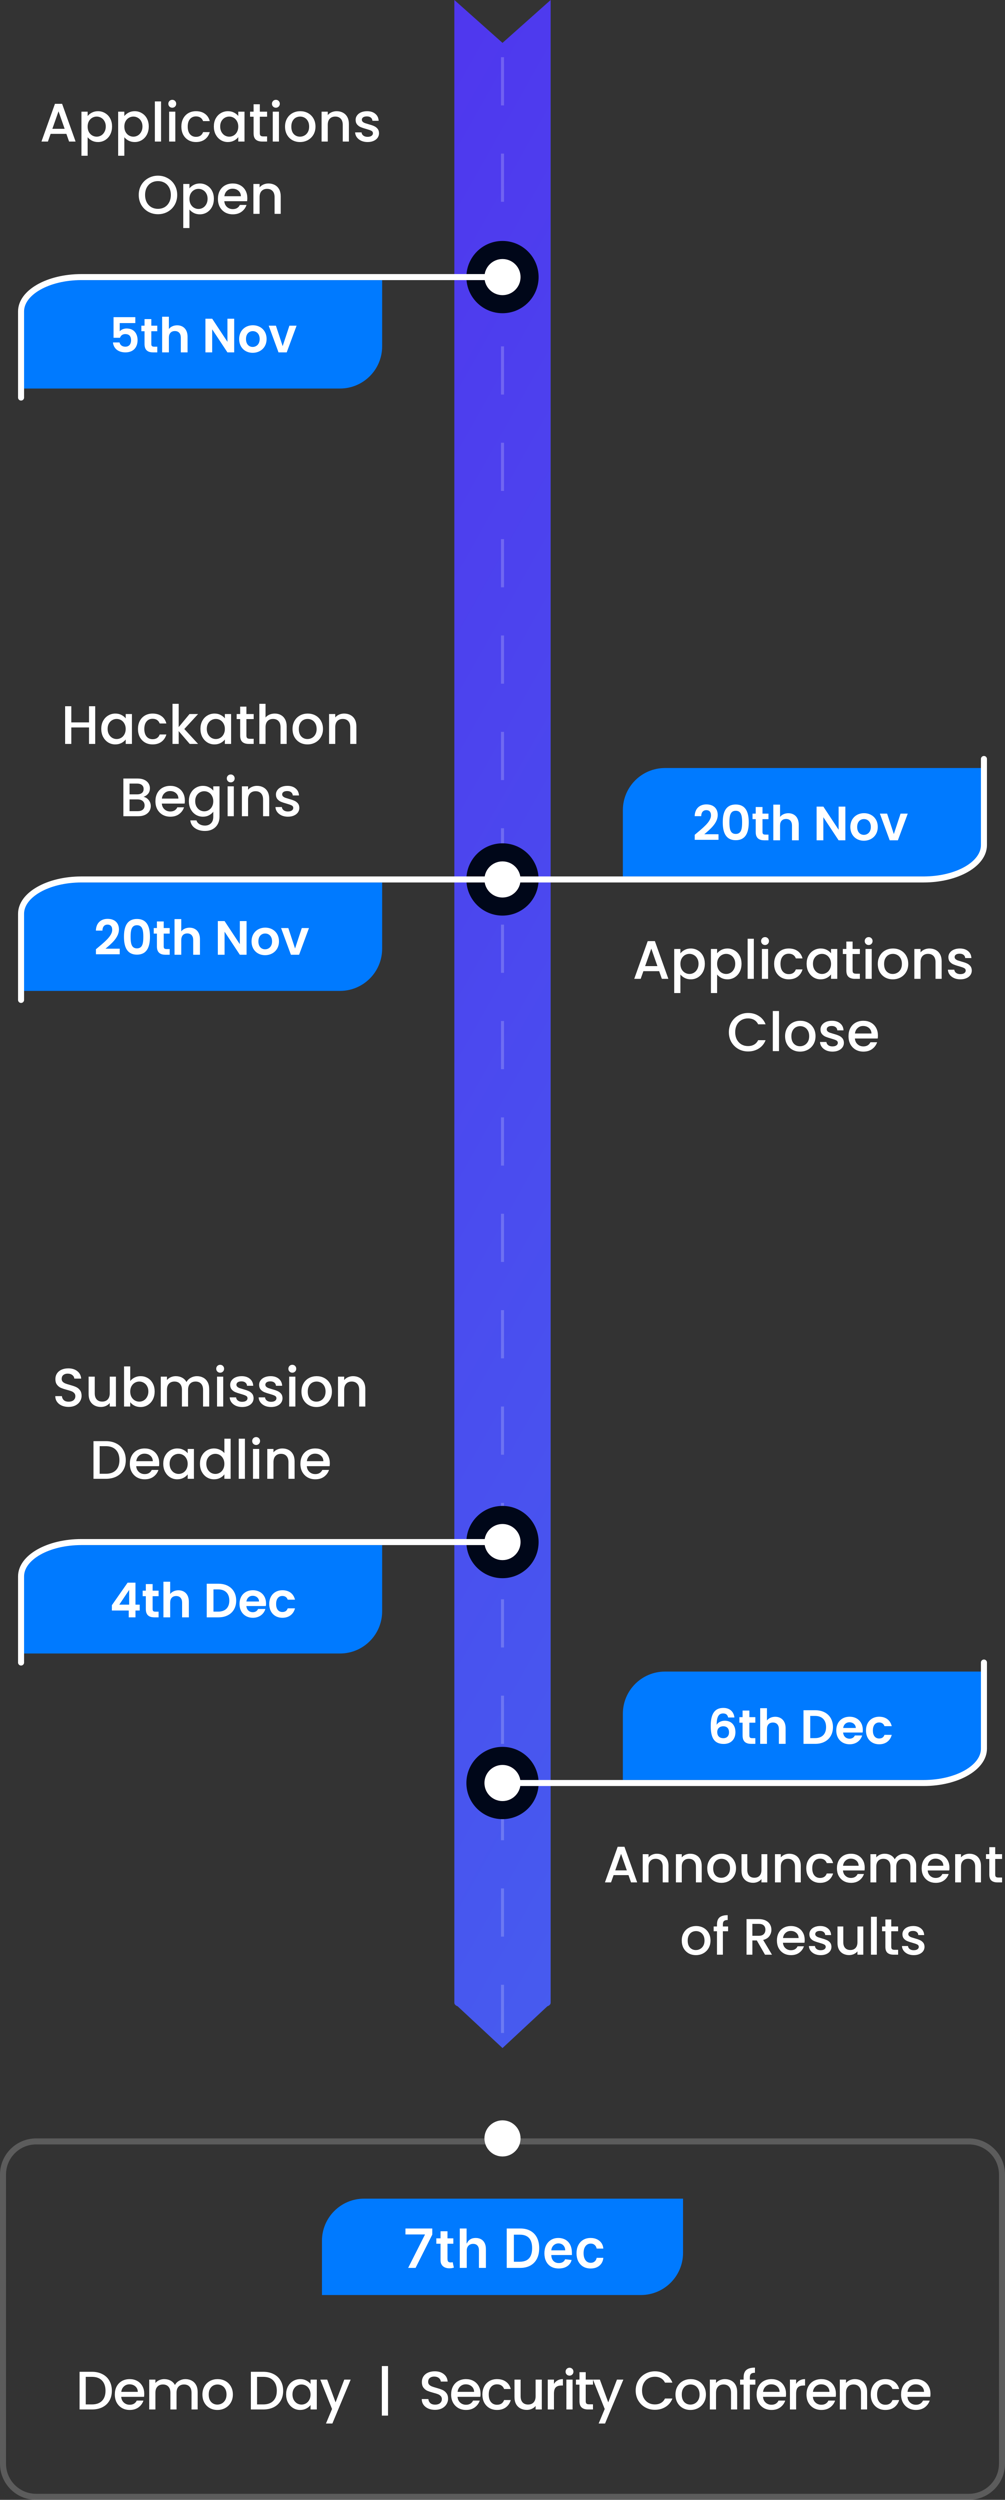 <svg width="334" height="830" viewBox="0 0 334 830" fill="none" xmlns="http://www.w3.org/2000/svg">
<rect x="0" y="0" width="334" height="830" fill="#333333" stroke="none"/>
<g clip-path="url(#clip0_2166_99)">
<path d="M181.911 666.135C182.578 665.894 183 665.46 183 664.983V1.46055e-06L167 14.239L151 0V664.983C151 665.453 151.41 665.894 152.088 666.135L167 680L181.911 666.135Z" fill="url(#paint0_linear_2166_99)"/>
<path opacity="0.2" d="M167 19V679" stroke="white" stroke-dasharray="16 16"/>
<path d="M155 592C155 598.627 160.373 604 167 604C173.627 604 179 598.627 179 592C179 585.373 173.627 580 167 580C160.373 580 155 585.373 155 592Z" fill="#000719"/>
<path d="M161 592C161 595.314 163.686 598 167 598C170.314 598 173 595.314 173 592C173 588.686 170.314 586 167 586C163.686 586 161 588.686 161 592Z" fill="white"/>
<path d="M155 512C155 518.627 160.373 524 167 524C173.627 524 179 518.627 179 512C179 505.373 173.627 500 167 500C160.373 500 155 505.373 155 512Z" fill="#000719"/>
<path d="M161 512C161 515.314 163.686 518 167 518C170.314 518 173 515.314 173 512C173 508.686 170.314 506 167 506C163.686 506 161 508.686 161 512Z" fill="white"/>
<path d="M155 292C155 298.627 160.373 304 167 304C173.627 304 179 298.627 179 292C179 285.373 173.627 280 167 280C160.373 280 155 285.373 155 292Z" fill="#000719"/>
<path d="M161 292C161 295.314 163.686 298 167 298C170.314 298 173 295.314 173 292C173 288.686 170.314 286 167 286C163.686 286 161 288.686 161 292Z" fill="white"/>
<path d="M155 92C155 98.627 160.373 104 167 104C173.627 104 179 98.627 179 92C179 85.373 173.627 80 167 80C160.373 80 155 85.373 155 92Z" fill="#000719"/>
<path d="M161 92C161 95.314 163.686 98 167 98C170.314 98 173 95.314 173 92C173 88.686 170.314 86 167 86C163.686 86 161 88.686 161 92Z" fill="white"/>
<path opacity="0.2" d="M322 711H12C5.925 711 1 715.925 1 722V818C1 824.075 5.925 829 12 829H322C328.075 829 333 824.075 333 818V722C333 715.925 328.075 711 322 711Z" stroke="white" stroke-width="2"/>
<path d="M30.531 787.49C31.863 787.49 33.027 787.748 34.023 788.264C35.031 788.768 35.805 789.5 36.345 790.46C36.897 791.408 37.173 792.518 37.173 793.79C37.173 795.062 36.897 796.166 36.345 797.102C35.805 798.038 35.031 798.758 34.023 799.262C33.027 799.754 31.863 800 30.531 800H26.445V787.49H30.531ZM30.531 798.326C31.995 798.326 33.117 797.93 33.897 797.138C34.677 796.346 35.067 795.23 35.067 793.79C35.067 792.338 34.677 791.204 33.897 790.388C33.117 789.572 31.995 789.164 30.531 789.164H28.497V798.326H30.531ZM47.937 794.798C47.937 795.17 47.913 795.506 47.865 795.806H40.287C40.347 796.598 40.641 797.234 41.169 797.714C41.697 798.194 42.345 798.434 43.113 798.434C44.217 798.434 44.997 797.972 45.453 797.048H47.667C47.367 797.96 46.821 798.71 46.029 799.298C45.249 799.874 44.277 800.162 43.113 800.162C42.165 800.162 41.313 799.952 40.557 799.532C39.813 799.1 39.225 798.5 38.793 797.732C38.373 796.952 38.163 796.052 38.163 795.032C38.163 794.012 38.367 793.118 38.775 792.35C39.195 791.57 39.777 790.97 40.521 790.55C41.277 790.13 42.141 789.92 43.113 789.92C44.049 789.92 44.883 790.124 45.615 790.532C46.347 790.94 46.917 791.516 47.325 792.26C47.733 792.992 47.937 793.838 47.937 794.798ZM45.795 794.15C45.783 793.394 45.513 792.788 44.985 792.332C44.457 791.876 43.803 791.648 43.023 791.648C42.315 791.648 41.709 791.876 41.205 792.332C40.701 792.776 40.401 793.382 40.305 794.15H45.795ZM61.602 789.92C62.382 789.92 63.078 790.082 63.69 790.406C64.314 790.73 64.8 791.21 65.148 791.846C65.508 792.482 65.688 793.25 65.688 794.15V800H63.654V794.456C63.654 793.568 63.432 792.89 62.988 792.422C62.544 791.942 61.938 791.702 61.17 791.702C60.402 791.702 59.79 791.942 59.334 792.422C58.89 792.89 58.668 793.568 58.668 794.456V800H56.634V794.456C56.634 793.568 56.412 792.89 55.968 792.422C55.524 791.942 54.918 791.702 54.15 791.702C53.382 791.702 52.77 791.942 52.314 792.422C51.87 792.89 51.648 793.568 51.648 794.456V800H49.596V790.082H51.648V791.216C51.984 790.808 52.41 790.49 52.926 790.262C53.442 790.034 53.994 789.92 54.582 789.92C55.374 789.92 56.082 790.088 56.706 790.424C57.33 790.76 57.81 791.246 58.146 791.882C58.446 791.282 58.914 790.808 59.55 790.46C60.186 790.1 60.87 789.92 61.602 789.92ZM72.242 800.162C71.305 800.162 70.46 799.952 69.704 799.532C68.948 799.1 68.353 798.5 67.921 797.732C67.49 796.952 67.273 796.052 67.273 795.032C67.273 794.024 67.496 793.13 67.939 792.35C68.383 791.57 68.99 790.97 69.757 790.55C70.525 790.13 71.383 789.92 72.332 789.92C73.279 789.92 74.138 790.13 74.906 790.55C75.674 790.97 76.279 791.57 76.724 792.35C77.168 793.13 77.389 794.024 77.389 795.032C77.389 796.04 77.162 796.934 76.706 797.714C76.249 798.494 75.626 799.1 74.834 799.532C74.053 799.952 73.189 800.162 72.242 800.162ZM72.242 798.38C72.769 798.38 73.261 798.254 73.718 798.002C74.186 797.75 74.564 797.372 74.852 796.868C75.139 796.364 75.284 795.752 75.284 795.032C75.284 794.312 75.145 793.706 74.87 793.214C74.594 792.71 74.228 792.332 73.772 792.08C73.316 791.828 72.823 791.702 72.296 791.702C71.767 791.702 71.275 791.828 70.82 792.08C70.376 792.332 70.022 792.71 69.757 793.214C69.493 793.706 69.362 794.312 69.362 795.032C69.362 796.1 69.632 796.928 70.171 797.516C70.724 798.092 71.413 798.38 72.242 798.38ZM87.46 787.49C88.792 787.49 89.956 787.748 90.952 788.264C91.96 788.768 92.734 789.5 93.274 790.46C93.826 791.408 94.102 792.518 94.102 793.79C94.102 795.062 93.826 796.166 93.274 797.102C92.734 798.038 91.96 798.758 90.952 799.262C89.956 799.754 88.792 800 87.46 800H83.374V787.49H87.46ZM87.46 798.326C88.924 798.326 90.046 797.93 90.826 797.138C91.606 796.346 91.996 795.23 91.996 793.79C91.996 792.338 91.606 791.204 90.826 790.388C90.046 789.572 88.924 789.164 87.46 789.164H85.426V798.326H87.46ZM95.091 794.996C95.091 794 95.296 793.118 95.704 792.35C96.124 791.582 96.688 790.988 97.395 790.568C98.115 790.136 98.907 789.92 99.772 789.92C100.552 789.92 101.23 790.076 101.806 790.388C102.394 790.688 102.862 791.066 103.21 791.522V790.082H105.28V800H103.21V798.524C102.862 798.992 102.388 799.382 101.788 799.694C101.188 800.006 100.504 800.162 99.736 800.162C98.883 800.162 98.103 799.946 97.395 799.514C96.688 799.07 96.124 798.458 95.704 797.678C95.296 796.886 95.091 795.992 95.091 794.996ZM103.21 795.032C103.21 794.348 103.066 793.754 102.778 793.25C102.502 792.746 102.136 792.362 101.68 792.098C101.224 791.834 100.732 791.702 100.204 791.702C99.675 791.702 99.183 791.834 98.728 792.098C98.272 792.35 97.9 792.728 97.612 793.232C97.335 793.724 97.198 794.312 97.198 794.996C97.198 795.68 97.335 796.28 97.612 796.796C97.9 797.312 98.272 797.708 98.728 797.984C99.195 798.248 99.688 798.38 100.204 798.38C100.732 798.38 101.224 798.248 101.68 797.984C102.136 797.72 102.502 797.336 102.778 796.832C103.066 796.316 103.21 795.716 103.21 795.032ZM116.543 790.082L110.459 804.662H108.335L110.351 799.838L106.445 790.082H108.731L111.521 797.642L114.419 790.082H116.543ZM128.955 802.034H126.903V785.582H128.955V802.034ZM144.592 800.126C143.752 800.126 142.996 799.982 142.324 799.694C141.652 799.394 141.124 798.974 140.74 798.434C140.356 797.894 140.164 797.264 140.164 796.544H142.36C142.408 797.084 142.618 797.528 142.99 797.876C143.374 798.224 143.908 798.398 144.592 798.398C145.3 798.398 145.852 798.23 146.248 797.894C146.644 797.546 146.842 797.102 146.842 796.562C146.842 796.142 146.716 795.8 146.464 795.536C146.224 795.272 145.918 795.068 145.546 794.924C145.186 794.78 144.682 794.624 144.034 794.456C143.218 794.24 142.552 794.024 142.036 793.808C141.532 793.58 141.1 793.232 140.74 792.764C140.38 792.296 140.2 791.672 140.2 790.892C140.2 790.172 140.38 789.542 140.74 789.002C141.1 788.462 141.604 788.048 142.252 787.76C142.9 787.472 143.65 787.328 144.502 787.328C145.714 787.328 146.704 787.634 147.472 788.246C148.252 788.846 148.684 789.674 148.768 790.73H146.5C146.464 790.274 146.248 789.884 145.852 789.56C145.456 789.236 144.934 789.074 144.286 789.074C143.698 789.074 143.218 789.224 142.846 789.524C142.474 789.824 142.288 790.256 142.288 790.82C142.288 791.204 142.402 791.522 142.63 791.774C142.87 792.014 143.17 792.206 143.53 792.35C143.89 792.494 144.382 792.65 145.006 792.818C145.834 793.046 146.506 793.274 147.022 793.502C147.55 793.73 147.994 794.084 148.354 794.564C148.726 795.032 148.912 795.662 148.912 796.454C148.912 797.09 148.738 797.69 148.39 798.254C148.054 798.818 147.556 799.274 146.896 799.622C146.248 799.958 145.48 800.126 144.592 800.126ZM159.704 794.798C159.704 795.17 159.68 795.506 159.632 795.806H152.054C152.114 796.598 152.408 797.234 152.936 797.714C153.464 798.194 154.112 798.434 154.88 798.434C155.984 798.434 156.764 797.972 157.22 797.048H159.434C159.134 797.96 158.588 798.71 157.796 799.298C157.016 799.874 156.044 800.162 154.88 800.162C153.932 800.162 153.08 799.952 152.324 799.532C151.58 799.1 150.992 798.5 150.56 797.732C150.14 796.952 149.93 796.052 149.93 795.032C149.93 794.012 150.134 793.118 150.542 792.35C150.962 791.57 151.544 790.97 152.288 790.55C153.044 790.13 153.908 789.92 154.88 789.92C155.816 789.92 156.65 790.124 157.382 790.532C158.114 790.94 158.684 791.516 159.092 792.26C159.5 792.992 159.704 793.838 159.704 794.798ZM157.562 794.15C157.55 793.394 157.28 792.788 156.752 792.332C156.224 791.876 155.57 791.648 154.79 791.648C154.082 791.648 153.476 791.876 152.972 792.332C152.468 792.776 152.168 793.382 152.072 794.15H157.562ZM160.319 795.032C160.319 794.012 160.523 793.118 160.931 792.35C161.351 791.57 161.927 790.97 162.659 790.55C163.391 790.13 164.231 789.92 165.179 789.92C166.379 789.92 167.369 790.208 168.149 790.784C168.941 791.348 169.475 792.158 169.751 793.214H167.537C167.357 792.722 167.069 792.338 166.673 792.062C166.277 791.786 165.779 791.648 165.179 791.648C164.339 791.648 163.667 791.948 163.163 792.548C162.671 793.136 162.425 793.964 162.425 795.032C162.425 796.1 162.671 796.934 163.163 797.534C163.667 798.134 164.339 798.434 165.179 798.434C166.367 798.434 167.153 797.912 167.537 796.868H169.751C169.463 797.876 168.923 798.68 168.131 799.28C167.339 799.868 166.355 800.162 165.179 800.162C164.231 800.162 163.391 799.952 162.659 799.532C161.927 799.1 161.351 798.5 160.931 797.732C160.523 796.952 160.319 796.052 160.319 795.032ZM180.058 790.082V800H178.006V798.83C177.682 799.238 177.256 799.562 176.728 799.802C176.212 800.03 175.66 800.144 175.072 800.144C174.292 800.144 173.59 799.982 172.966 799.658C172.354 799.334 171.868 798.854 171.508 798.218C171.16 797.582 170.986 796.814 170.986 795.914V790.082H173.02V795.608C173.02 796.496 173.242 797.18 173.686 797.66C174.13 798.128 174.736 798.362 175.504 798.362C176.272 798.362 176.878 798.128 177.322 797.66C177.778 797.18 178.006 796.496 178.006 795.608V790.082H180.058ZM184.098 791.522C184.398 791.018 184.794 790.628 185.286 790.352C185.79 790.064 186.384 789.92 187.068 789.92V792.044H186.546C185.742 792.044 185.13 792.248 184.71 792.656C184.302 793.064 184.098 793.772 184.098 794.78V800H182.046V790.082H184.098V791.522ZM189.278 788.768C188.906 788.768 188.594 788.642 188.342 788.39C188.09 788.138 187.964 787.826 187.964 787.454C187.964 787.082 188.09 786.77 188.342 786.518C188.594 786.266 188.906 786.14 189.278 786.14C189.638 786.14 189.944 786.266 190.196 786.518C190.448 786.77 190.574 787.082 190.574 787.454C190.574 787.826 190.448 788.138 190.196 788.39C189.944 788.642 189.638 788.768 189.278 788.768ZM190.286 790.082V800H188.234V790.082H190.286ZM194.654 791.756V797.246C194.654 797.618 194.738 797.888 194.906 798.056C195.086 798.212 195.386 798.29 195.806 798.29H197.066V800H195.446C194.522 800 193.814 799.784 193.322 799.352C192.83 798.92 192.584 798.218 192.584 797.246V791.756H191.414V790.082H192.584V787.616H194.654V790.082H197.066V791.756H194.654ZM207.165 790.082L201.081 804.662H198.957L200.973 799.838L197.067 790.082H199.353L202.143 797.642L205.041 790.082H207.165ZM211.265 793.718C211.265 792.494 211.547 791.396 212.111 790.424C212.687 789.452 213.461 788.696 214.433 788.156C215.417 787.604 216.491 787.328 217.655 787.328C218.987 787.328 220.169 787.658 221.201 788.318C222.245 788.966 223.001 789.89 223.469 791.09H221.003C220.679 790.43 220.229 789.938 219.653 789.614C219.077 789.29 218.411 789.128 217.655 789.128C216.827 789.128 216.089 789.314 215.441 789.686C214.793 790.058 214.283 790.592 213.911 791.288C213.551 791.984 213.371 792.794 213.371 793.718C213.371 794.642 213.551 795.452 213.911 796.148C214.283 796.844 214.793 797.384 215.441 797.768C216.089 798.14 216.827 798.326 217.655 798.326C218.411 798.326 219.077 798.164 219.653 797.84C220.229 797.516 220.679 797.024 221.003 796.364H223.469C223.001 797.564 222.245 798.488 221.201 799.136C220.169 799.784 218.987 800.108 217.655 800.108C216.479 800.108 215.405 799.838 214.433 799.298C213.461 798.746 212.687 797.984 212.111 797.012C211.547 796.04 211.265 794.942 211.265 793.718ZM229.453 800.162C228.517 800.162 227.671 799.952 226.915 799.532C226.159 799.1 225.565 798.5 225.133 797.732C224.701 796.952 224.485 796.052 224.485 795.032C224.485 794.024 224.707 793.13 225.151 792.35C225.595 791.57 226.201 790.97 226.969 790.55C227.737 790.13 228.595 789.92 229.543 789.92C230.491 789.92 231.349 790.13 232.117 790.55C232.885 790.97 233.491 791.57 233.935 792.35C234.379 793.13 234.601 794.024 234.601 795.032C234.601 796.04 234.373 796.934 233.917 797.714C233.461 798.494 232.837 799.1 232.045 799.532C231.265 799.952 230.401 800.162 229.453 800.162ZM229.453 798.38C229.981 798.38 230.473 798.254 230.929 798.002C231.397 797.75 231.775 797.372 232.063 796.868C232.351 796.364 232.495 795.752 232.495 795.032C232.495 794.312 232.357 793.706 232.081 793.214C231.805 792.71 231.439 792.332 230.983 792.08C230.527 791.828 230.035 791.702 229.507 791.702C228.979 791.702 228.487 791.828 228.031 792.08C227.587 792.332 227.233 792.71 226.969 793.214C226.705 793.706 226.573 794.312 226.573 795.032C226.573 796.1 226.843 796.928 227.383 797.516C227.935 798.092 228.625 798.38 229.453 798.38ZM240.914 789.92C241.694 789.92 242.39 790.082 243.002 790.406C243.626 790.73 244.112 791.21 244.46 791.846C244.808 792.482 244.982 793.25 244.982 794.15V800H242.948V794.456C242.948 793.568 242.726 792.89 242.282 792.422C241.838 791.942 241.232 791.702 240.464 791.702C239.696 791.702 239.084 791.942 238.628 792.422C238.184 792.89 237.962 793.568 237.962 794.456V800H235.91V790.082H237.962V791.216C238.298 790.808 238.724 790.49 239.24 790.262C239.768 790.034 240.326 789.92 240.914 789.92ZM251.037 791.756H249.201V800H247.131V791.756H245.961V790.082H247.131V789.38C247.131 788.24 247.431 787.412 248.031 786.896C248.643 786.368 249.597 786.104 250.893 786.104V787.814C250.269 787.814 249.831 787.934 249.579 788.174C249.327 788.402 249.201 788.804 249.201 789.38V790.082H251.037V791.756ZM261.226 794.798C261.226 795.17 261.202 795.506 261.154 795.806H253.576C253.636 796.598 253.93 797.234 254.458 797.714C254.986 798.194 255.634 798.434 256.402 798.434C257.506 798.434 258.286 797.972 258.742 797.048H260.956C260.656 797.96 260.11 798.71 259.318 799.298C258.538 799.874 257.566 800.162 256.402 800.162C255.454 800.162 254.602 799.952 253.846 799.532C253.102 799.1 252.514 798.5 252.082 797.732C251.662 796.952 251.452 796.052 251.452 795.032C251.452 794.012 251.656 793.118 252.064 792.35C252.484 791.57 253.066 790.97 253.81 790.55C254.566 790.13 255.43 789.92 256.402 789.92C257.338 789.92 258.172 790.124 258.904 790.532C259.636 790.94 260.206 791.516 260.614 792.26C261.022 792.992 261.226 793.838 261.226 794.798ZM259.084 794.15C259.072 793.394 258.802 792.788 258.274 792.332C257.746 791.876 257.092 791.648 256.312 791.648C255.604 791.648 254.998 791.876 254.494 792.332C253.99 792.776 253.69 793.382 253.594 794.15H259.084ZM264.577 791.522C264.877 791.018 265.273 790.628 265.765 790.352C266.269 790.064 266.863 789.92 267.547 789.92V792.044H267.025C266.221 792.044 265.609 792.248 265.189 792.656C264.781 793.064 264.577 793.772 264.577 794.78V800H262.525V790.082H264.577V791.522ZM277.803 794.798C277.803 795.17 277.779 795.506 277.731 795.806H270.153C270.213 796.598 270.507 797.234 271.035 797.714C271.563 798.194 272.211 798.434 272.979 798.434C274.083 798.434 274.863 797.972 275.319 797.048H277.533C277.233 797.96 276.687 798.71 275.895 799.298C275.115 799.874 274.143 800.162 272.979 800.162C272.031 800.162 271.179 799.952 270.423 799.532C269.679 799.1 269.091 798.5 268.659 797.732C268.239 796.952 268.029 796.052 268.029 795.032C268.029 794.012 268.233 793.118 268.641 792.35C269.061 791.57 269.643 790.97 270.387 790.55C271.143 790.13 272.007 789.92 272.979 789.92C273.915 789.92 274.749 790.124 275.481 790.532C276.213 790.94 276.783 791.516 277.191 792.26C277.599 792.992 277.803 793.838 277.803 794.798ZM275.661 794.15C275.649 793.394 275.379 792.788 274.851 792.332C274.323 791.876 273.669 791.648 272.889 791.648C272.181 791.648 271.575 791.876 271.071 792.332C270.567 792.776 270.267 793.382 270.171 794.15H275.661ZM284.107 789.92C284.887 789.92 285.583 790.082 286.195 790.406C286.819 790.73 287.305 791.21 287.653 791.846C288.001 792.482 288.175 793.25 288.175 794.15V800H286.141V794.456C286.141 793.568 285.919 792.89 285.475 792.422C285.031 791.942 284.425 791.702 283.657 791.702C282.889 791.702 282.277 791.942 281.821 792.422C281.377 792.89 281.155 793.568 281.155 794.456V800H279.103V790.082H281.155V791.216C281.491 790.808 281.917 790.49 282.433 790.262C282.961 790.034 283.519 789.92 284.107 789.92ZM289.388 795.032C289.388 794.012 289.592 793.118 290 792.35C290.42 791.57 290.996 790.97 291.728 790.55C292.46 790.13 293.3 789.92 294.248 789.92C295.448 789.92 296.438 790.208 297.218 790.784C298.01 791.348 298.544 792.158 298.82 793.214H296.606C296.426 792.722 296.138 792.338 295.742 792.062C295.346 791.786 294.848 791.648 294.248 791.648C293.408 791.648 292.736 791.948 292.232 792.548C291.74 793.136 291.494 793.964 291.494 795.032C291.494 796.1 291.74 796.934 292.232 797.534C292.736 798.134 293.408 798.434 294.248 798.434C295.436 798.434 296.222 797.912 296.606 796.868H298.82C298.532 797.876 297.992 798.68 297.2 799.28C296.408 799.868 295.424 800.162 294.248 800.162C293.3 800.162 292.46 799.952 291.728 799.532C290.996 799.1 290.42 798.5 290 797.732C289.592 796.952 289.388 796.052 289.388 795.032ZM309.235 794.798C309.235 795.17 309.211 795.506 309.163 795.806H301.585C301.645 796.598 301.939 797.234 302.467 797.714C302.995 798.194 303.643 798.434 304.411 798.434C305.515 798.434 306.295 797.972 306.751 797.048H308.965C308.665 797.96 308.119 798.71 307.327 799.298C306.547 799.874 305.575 800.162 304.411 800.162C303.463 800.162 302.611 799.952 301.855 799.532C301.111 799.1 300.523 798.5 300.091 797.732C299.671 796.952 299.461 796.052 299.461 795.032C299.461 794.012 299.665 793.118 300.073 792.35C300.493 791.57 301.075 790.97 301.819 790.55C302.575 790.13 303.439 789.92 304.411 789.92C305.347 789.92 306.181 790.124 306.913 790.532C307.645 790.94 308.215 791.516 308.623 792.26C309.031 792.992 309.235 793.838 309.235 794.798ZM307.093 794.15C307.081 793.394 306.811 792.788 306.283 792.332C305.755 791.876 305.101 791.648 304.321 791.648C303.613 791.648 303.007 791.876 302.503 792.332C301.999 792.776 301.699 793.382 301.603 794.15H307.093Z" fill="white"/>
<path d="M227 748C227 755.732 220.732 762 213 762H107V744C107 736.268 113.268 730 121 730H227V748Z" fill="#007AFF"/>
<path d="M161 710C161 713.314 163.686 716 167 716C170.314 716 173 713.314 173 710C173 706.686 170.314 704 167 704C163.686 704 161 706.686 161 710Z" fill="white"/>
<path d="M207 569C207 561.268 213.268 555 221 555H327V577C327 584.732 320.732 591 313 591H207V569Z" fill="#007AFF"/>
<path d="M244.077 570.248H241.997C241.789 569.384 241.325 568.904 240.317 568.904C238.861 568.904 238.189 569.992 238.157 572.68C238.685 571.8 239.741 571.32 240.877 571.32C242.957 571.32 244.413 572.696 244.413 575.128C244.413 577.384 243.021 579.032 240.525 579.032C237.069 579.032 236.205 576.6 236.205 572.984C236.205 569.176 237.437 567.064 240.397 567.064C242.781 567.064 243.901 568.6 244.077 570.248ZM240.365 573.16C239.325 573.16 238.365 573.768 238.365 575.096C238.365 576.344 239.101 577.128 240.413 577.128C241.565 577.128 242.285 576.376 242.285 575.176C242.285 573.976 241.661 573.16 240.365 573.16ZM246.791 576.248V571.976H245.735V570.136H246.791V567.944H249.047V570.136H251.031V571.976H249.047V576.264C249.047 576.856 249.287 577.112 249.991 577.112H251.031V579H249.623C247.927 579 246.791 578.28 246.791 576.248ZM252.642 579V567.16H254.882V571.24C255.458 570.488 256.45 570.008 257.634 570.008C259.634 570.008 261.09 571.352 261.09 573.8V579H258.85V574.104C258.85 572.68 258.066 571.912 256.882 571.912C255.666 571.912 254.882 572.68 254.882 574.104V579H252.642ZM270.937 567.832C274.505 567.832 276.825 570.04 276.825 573.432C276.825 576.808 274.505 579 270.937 579H267.033V567.832H270.937ZM269.273 577.096H270.857C273.209 577.096 274.537 575.752 274.537 573.432C274.537 571.112 273.209 569.72 270.857 569.72H269.273V577.096ZM282.309 571.832C281.237 571.832 280.389 572.52 280.213 573.736H284.421C284.389 572.568 283.461 571.832 282.309 571.832ZM286.517 576.216C286.037 577.848 284.565 579.144 282.373 579.144C279.797 579.144 277.925 577.352 277.925 574.568C277.925 571.768 279.749 569.992 282.373 569.992C284.933 569.992 286.741 571.736 286.741 574.376C286.741 574.664 286.725 574.952 286.677 575.24H280.197C280.309 576.552 281.205 577.288 282.325 577.288C283.285 577.288 283.813 576.808 284.101 576.216H286.517ZM287.8 574.568C287.8 571.784 289.624 569.992 292.184 569.992C294.392 569.992 295.88 571.144 296.36 573.128H293.944C293.688 572.376 293.096 571.896 292.168 571.896C290.92 571.896 290.088 572.84 290.088 574.568C290.088 576.296 290.92 577.224 292.168 577.224C293.096 577.224 293.672 576.808 293.944 576.008H296.36C295.88 577.896 294.392 579.144 292.184 579.144C289.624 579.144 287.8 577.352 287.8 574.568Z" fill="white"/>
<path d="M208.867 622.586H203.92L203.07 625H201.047L205.28 613.168H207.524L211.757 625H209.717L208.867 622.586ZM208.323 621.005L206.402 615.514L204.464 621.005H208.323ZM218.324 615.48C219.06 615.48 219.718 615.633 220.296 615.939C220.885 616.245 221.344 616.698 221.673 617.299C222.001 617.9 222.166 618.625 222.166 619.475V625H220.245V619.764C220.245 618.925 220.035 618.285 219.616 617.843C219.196 617.39 218.624 617.163 217.899 617.163C217.173 617.163 216.595 617.39 216.165 617.843C215.745 618.285 215.536 618.925 215.536 619.764V625H213.598V615.633H215.536V616.704C215.853 616.319 216.255 616.018 216.743 615.803C217.241 615.588 217.768 615.48 218.324 615.48ZM229.364 615.48C230.1 615.48 230.758 615.633 231.336 615.939C231.925 616.245 232.384 616.698 232.713 617.299C233.041 617.9 233.206 618.625 233.206 619.475V625H231.285V619.764C231.285 618.925 231.075 618.285 230.656 617.843C230.236 617.39 229.664 617.163 228.939 617.163C228.213 617.163 227.635 617.39 227.205 617.843C226.785 618.285 226.576 618.925 226.576 619.764V625H224.638V615.633H226.576V616.704C226.893 616.319 227.295 616.018 227.783 615.803C228.281 615.588 228.808 615.48 229.364 615.48ZM239.741 625.153C238.857 625.153 238.058 624.955 237.344 624.558C236.63 624.15 236.069 623.583 235.661 622.858C235.253 622.121 235.049 621.271 235.049 620.308C235.049 619.356 235.258 618.512 235.678 617.775C236.097 617.038 236.669 616.472 237.395 616.075C238.12 615.678 238.93 615.48 239.826 615.48C240.721 615.48 241.531 615.678 242.257 616.075C242.982 616.472 243.554 617.038 243.974 617.775C244.393 618.512 244.603 619.356 244.603 620.308C244.603 621.26 244.387 622.104 243.957 622.841C243.526 623.578 242.937 624.15 242.189 624.558C241.452 624.955 240.636 625.153 239.741 625.153ZM239.741 623.47C240.239 623.47 240.704 623.351 241.135 623.113C241.577 622.875 241.934 622.518 242.206 622.042C242.478 621.566 242.614 620.988 242.614 620.308C242.614 619.628 242.483 619.056 242.223 618.591C241.962 618.115 241.616 617.758 241.186 617.52C240.755 617.282 240.29 617.163 239.792 617.163C239.293 617.163 238.828 617.282 238.398 617.52C237.978 617.758 237.644 618.115 237.395 618.591C237.145 619.056 237.021 619.628 237.021 620.308C237.021 621.317 237.276 622.099 237.786 622.654C238.307 623.198 238.959 623.47 239.741 623.47ZM255.002 615.633V625H253.064V623.895C252.758 624.28 252.355 624.586 251.857 624.813C251.369 625.028 250.848 625.136 250.293 625.136C249.556 625.136 248.893 624.983 248.304 624.677C247.726 624.371 247.267 623.918 246.927 623.317C246.598 622.716 246.434 621.991 246.434 621.141V615.633H248.355V620.852C248.355 621.691 248.564 622.337 248.984 622.79C249.403 623.232 249.975 623.453 250.701 623.453C251.426 623.453 251.998 623.232 252.418 622.79C252.848 622.337 253.064 621.691 253.064 620.852V615.633H255.002ZM262.285 615.48C263.021 615.48 263.679 615.633 264.257 615.939C264.846 616.245 265.305 616.698 265.634 617.299C265.962 617.9 266.127 618.625 266.127 619.475V625H264.206V619.764C264.206 618.925 263.996 618.285 263.577 617.843C263.157 617.39 262.585 617.163 261.86 617.163C261.134 617.163 260.556 617.39 260.126 617.843C259.706 618.285 259.497 618.925 259.497 619.764V625H257.559V615.633H259.497V616.704C259.814 616.319 260.216 616.018 260.704 615.803C261.202 615.588 261.729 615.48 262.285 615.48ZM267.953 620.308C267.953 619.345 268.145 618.5 268.531 617.775C268.927 617.038 269.471 616.472 270.163 616.075C270.854 615.678 271.647 615.48 272.543 615.48C273.676 615.48 274.611 615.752 275.348 616.296C276.096 616.829 276.6 617.594 276.861 618.591H274.77C274.6 618.126 274.328 617.764 273.954 617.503C273.58 617.242 273.109 617.112 272.543 617.112C271.749 617.112 271.115 617.395 270.639 617.962C270.174 618.517 269.942 619.299 269.942 620.308C269.942 621.317 270.174 622.104 270.639 622.671C271.115 623.238 271.749 623.521 272.543 623.521C273.665 623.521 274.407 623.028 274.77 622.042H276.861C276.589 622.994 276.079 623.753 275.331 624.32C274.583 624.875 273.653 625.153 272.543 625.153C271.647 625.153 270.854 624.955 270.163 624.558C269.471 624.15 268.927 623.583 268.531 622.858C268.145 622.121 267.953 621.271 267.953 620.308ZM287.377 620.087C287.377 620.438 287.354 620.756 287.309 621.039H280.152C280.209 621.787 280.486 622.388 280.985 622.841C281.484 623.294 282.096 623.521 282.821 623.521C283.864 623.521 284.6 623.085 285.031 622.212H287.122C286.839 623.073 286.323 623.782 285.575 624.337C284.838 624.881 283.92 625.153 282.821 625.153C281.926 625.153 281.121 624.955 280.407 624.558C279.704 624.15 279.149 623.583 278.741 622.858C278.344 622.121 278.146 621.271 278.146 620.308C278.146 619.345 278.339 618.5 278.724 617.775C279.121 617.038 279.67 616.472 280.373 616.075C281.087 615.678 281.903 615.48 282.821 615.48C283.705 615.48 284.493 615.673 285.184 616.058C285.875 616.443 286.414 616.987 286.799 617.69C287.184 618.381 287.377 619.18 287.377 620.087ZM285.354 619.475C285.343 618.761 285.088 618.189 284.589 617.758C284.09 617.327 283.473 617.112 282.736 617.112C282.067 617.112 281.495 617.327 281.019 617.758C280.543 618.177 280.26 618.75 280.169 619.475H285.354ZM300.623 615.48C301.36 615.48 302.017 615.633 302.595 615.939C303.185 616.245 303.644 616.698 303.972 617.299C304.312 617.9 304.482 618.625 304.482 619.475V625H302.561V619.764C302.561 618.925 302.352 618.285 301.932 617.843C301.513 617.39 300.941 617.163 300.215 617.163C299.49 617.163 298.912 617.39 298.481 617.843C298.062 618.285 297.852 618.925 297.852 619.764V625H295.931V619.764C295.931 618.925 295.722 618.285 295.302 617.843C294.883 617.39 294.311 617.163 293.585 617.163C292.86 617.163 292.282 617.39 291.851 617.843C291.432 618.285 291.222 618.925 291.222 619.764V625H289.284V615.633H291.222V616.704C291.54 616.319 291.942 616.018 292.429 615.803C292.917 615.588 293.438 615.48 293.993 615.48C294.741 615.48 295.41 615.639 295.999 615.956C296.589 616.273 297.042 616.732 297.359 617.333C297.643 616.766 298.085 616.319 298.685 615.99C299.286 615.65 299.932 615.48 300.623 615.48ZM315.533 620.087C315.533 620.438 315.511 620.756 315.465 621.039H308.308C308.365 621.787 308.643 622.388 309.141 622.841C309.64 623.294 310.252 623.521 310.977 623.521C312.02 623.521 312.757 623.085 313.187 622.212H315.278C314.995 623.073 314.479 623.782 313.731 624.337C312.995 624.881 312.077 625.153 310.977 625.153C310.082 625.153 309.277 624.955 308.563 624.558C307.861 624.15 307.305 623.583 306.897 622.858C306.501 622.121 306.302 621.271 306.302 620.308C306.302 619.345 306.495 618.5 306.88 617.775C307.277 617.038 307.827 616.472 308.529 616.075C309.243 615.678 310.059 615.48 310.977 615.48C311.861 615.48 312.649 615.673 313.34 616.058C314.032 616.443 314.57 616.987 314.955 617.69C315.341 618.381 315.533 619.18 315.533 620.087ZM313.51 619.475C313.499 618.761 313.244 618.189 312.745 617.758C312.247 617.327 311.629 617.112 310.892 617.112C310.224 617.112 309.651 617.327 309.175 617.758C308.699 618.177 308.416 618.75 308.325 619.475H313.51ZM322.167 615.48C322.903 615.48 323.561 615.633 324.139 615.939C324.728 616.245 325.187 616.698 325.516 617.299C325.844 617.9 326.009 618.625 326.009 619.475V625H324.088V619.764C324.088 618.925 323.878 618.285 323.459 617.843C323.039 617.39 322.467 617.163 321.742 617.163C321.016 617.163 320.438 617.39 320.008 617.843C319.588 618.285 319.379 618.925 319.379 619.764V625H317.441V615.633H319.379V616.704C319.696 616.319 320.098 616.018 320.586 615.803C321.084 615.588 321.611 615.48 322.167 615.48ZM330.742 617.214V622.399C330.742 622.75 330.821 623.005 330.98 623.164C331.15 623.311 331.433 623.385 331.83 623.385H333.02V625H331.49C330.617 625 329.948 624.796 329.484 624.388C329.019 623.98 328.787 623.317 328.787 622.399V617.214H327.682V615.633H328.787V613.304H330.742V615.633H333.02V617.214H330.742ZM231.266 649.153C230.382 649.153 229.583 648.955 228.869 648.558C228.155 648.15 227.594 647.583 227.186 646.858C226.778 646.121 226.574 645.271 226.574 644.308C226.574 643.356 226.783 642.512 227.203 641.775C227.622 641.038 228.194 640.472 228.92 640.075C229.645 639.678 230.455 639.48 231.351 639.48C232.246 639.48 233.056 639.678 233.782 640.075C234.507 640.472 235.079 641.038 235.499 641.775C235.918 642.512 236.128 643.356 236.128 644.308C236.128 645.26 235.912 646.104 235.482 646.841C235.051 647.578 234.462 648.15 233.714 648.558C232.977 648.955 232.161 649.153 231.266 649.153ZM231.266 647.47C231.764 647.47 232.229 647.351 232.66 647.113C233.102 646.875 233.459 646.518 233.731 646.042C234.003 645.566 234.139 644.988 234.139 644.308C234.139 643.628 234.008 643.056 233.748 642.591C233.487 642.115 233.141 641.758 232.711 641.52C232.28 641.282 231.815 641.163 231.317 641.163C230.818 641.163 230.353 641.282 229.923 641.52C229.503 641.758 229.169 642.115 228.92 642.591C228.67 643.056 228.546 643.628 228.546 644.308C228.546 645.317 228.801 646.099 229.311 646.654C229.832 647.198 230.484 647.47 231.266 647.47ZM241.971 641.214H240.237V649H238.282V641.214H237.177V639.633H238.282V638.97C238.282 637.893 238.565 637.111 239.132 636.624C239.71 636.125 240.611 635.876 241.835 635.876V637.491C241.245 637.491 240.832 637.604 240.594 637.831C240.356 638.046 240.237 638.426 240.237 638.97V639.633H241.971V641.214ZM254.241 649L251.521 644.274H250.042V649H248.104V637.185H252.184C253.091 637.185 253.856 637.344 254.479 637.661C255.114 637.978 255.584 638.403 255.89 638.936C256.207 639.469 256.366 640.064 256.366 640.721C256.366 641.492 256.139 642.194 255.686 642.829C255.244 643.452 254.558 643.877 253.629 644.104L256.553 649H254.241ZM250.042 642.727H252.184C252.909 642.727 253.453 642.546 253.816 642.183C254.19 641.82 254.377 641.333 254.377 640.721C254.377 640.109 254.196 639.633 253.833 639.293C253.47 638.942 252.921 638.766 252.184 638.766H250.042V642.727ZM267.43 644.087C267.43 644.438 267.408 644.756 267.362 645.039H260.205C260.262 645.787 260.54 646.388 261.038 646.841C261.537 647.294 262.149 647.521 262.874 647.521C263.917 647.521 264.654 647.085 265.084 646.212H267.175C266.892 647.073 266.376 647.782 265.628 648.337C264.892 648.881 263.974 649.153 262.874 649.153C261.979 649.153 261.174 648.955 260.46 648.558C259.758 648.15 259.202 647.583 258.794 646.858C258.398 646.121 258.199 645.271 258.199 644.308C258.199 643.345 258.392 642.5 258.777 641.775C259.174 641.038 259.724 640.472 260.426 640.075C261.14 639.678 261.956 639.48 262.874 639.48C263.758 639.48 264.546 639.673 265.237 640.058C265.929 640.443 266.467 640.987 266.852 641.69C267.238 642.381 267.43 643.18 267.43 644.087ZM265.407 643.475C265.396 642.761 265.141 642.189 264.642 641.758C264.144 641.327 263.526 641.112 262.789 641.112C262.121 641.112 261.548 641.327 261.072 641.758C260.596 642.177 260.313 642.75 260.222 643.475H265.407ZM272.738 649.153C272.001 649.153 271.338 649.023 270.749 648.762C270.171 648.49 269.712 648.127 269.372 647.674C269.032 647.209 268.85 646.694 268.828 646.127H270.834C270.868 646.524 271.055 646.858 271.395 647.13C271.746 647.391 272.182 647.521 272.704 647.521C273.248 647.521 273.667 647.419 273.962 647.215C274.268 647 274.421 646.728 274.421 646.399C274.421 646.048 274.251 645.787 273.911 645.617C273.582 645.447 273.055 645.26 272.33 645.056C271.627 644.863 271.055 644.676 270.613 644.495C270.171 644.314 269.785 644.036 269.457 643.662C269.139 643.288 268.981 642.795 268.981 642.183C268.981 641.684 269.128 641.231 269.423 640.823C269.717 640.404 270.137 640.075 270.681 639.837C271.236 639.599 271.871 639.48 272.585 639.48C273.65 639.48 274.506 639.752 275.152 640.296C275.809 640.829 276.16 641.56 276.206 642.489H274.268C274.234 642.07 274.064 641.735 273.758 641.486C273.452 641.237 273.038 641.112 272.517 641.112C272.007 641.112 271.616 641.208 271.344 641.401C271.072 641.594 270.936 641.849 270.936 642.166C270.936 642.415 271.026 642.625 271.208 642.795C271.389 642.965 271.61 643.101 271.871 643.203C272.131 643.294 272.517 643.413 273.027 643.56C273.707 643.741 274.262 643.928 274.693 644.121C275.135 644.302 275.514 644.574 275.832 644.937C276.149 645.3 276.313 645.781 276.325 646.382C276.325 646.915 276.177 647.391 275.883 647.81C275.588 648.229 275.169 648.558 274.625 648.796C274.092 649.034 273.463 649.153 272.738 649.153ZM286.902 639.633V649H284.964V647.895C284.658 648.28 284.255 648.586 283.757 648.813C283.269 649.028 282.748 649.136 282.193 649.136C281.456 649.136 280.793 648.983 280.204 648.677C279.626 648.371 279.167 647.918 278.827 647.317C278.498 646.716 278.334 645.991 278.334 645.141V639.633H280.255V644.852C280.255 645.691 280.464 646.337 280.884 646.79C281.303 647.232 281.875 647.453 282.601 647.453C283.326 647.453 283.898 647.232 284.318 646.79C284.748 646.337 284.964 645.691 284.964 644.852V639.633H286.902ZM291.397 636.42V649H289.459V636.42H291.397ZM296.202 641.214V646.399C296.202 646.75 296.281 647.005 296.44 647.164C296.61 647.311 296.893 647.385 297.29 647.385H298.48V649H296.95C296.077 649 295.409 648.796 294.944 648.388C294.479 647.98 294.247 647.317 294.247 646.399V641.214H293.142V639.633H294.247V637.304H296.202V639.633H298.48V641.214H296.202ZM303.666 649.153C302.93 649.153 302.267 649.023 301.677 648.762C301.099 648.49 300.64 648.127 300.3 647.674C299.96 647.209 299.779 646.694 299.756 646.127H301.762C301.796 646.524 301.983 646.858 302.323 647.13C302.675 647.391 303.111 647.521 303.632 647.521C304.176 647.521 304.596 647.419 304.89 647.215C305.196 647 305.349 646.728 305.349 646.399C305.349 646.048 305.179 645.787 304.839 645.617C304.511 645.447 303.984 645.26 303.258 645.056C302.556 644.863 301.983 644.676 301.541 644.495C301.099 644.314 300.714 644.036 300.385 643.662C300.068 643.288 299.909 642.795 299.909 642.183C299.909 641.684 300.057 641.231 300.351 640.823C300.646 640.404 301.065 640.075 301.609 639.837C302.165 639.599 302.799 639.48 303.513 639.48C304.579 639.48 305.434 639.752 306.08 640.296C306.738 640.829 307.089 641.56 307.134 642.489H305.196C305.162 642.07 304.992 641.735 304.686 641.486C304.38 641.237 303.967 641.112 303.445 641.112C302.935 641.112 302.544 641.208 302.272 641.401C302 641.594 301.864 641.849 301.864 642.166C301.864 642.415 301.955 642.625 302.136 642.795C302.318 642.965 302.539 643.101 302.799 643.203C303.06 643.294 303.445 643.413 303.955 643.56C304.635 643.741 305.191 643.928 305.621 644.121C306.063 644.302 306.443 644.574 306.76 644.937C307.078 645.3 307.242 645.781 307.253 646.382C307.253 646.915 307.106 647.391 306.811 647.81C306.517 648.229 306.097 648.558 305.553 648.796C305.021 649.034 304.392 649.153 303.666 649.153Z" fill="white"/>
<path d="M327 552V580.597C327 586.89 318.036 592 306.953 592H167" stroke="white" stroke-width="2" stroke-linecap="round" stroke-linejoin="round"/>
<path d="M127 535C127 542.732 120.732 549 113 549H7V527C7 519.268 13.268 513 21 513H127V535Z" fill="#007AFF"/>
<path d="M42.782 537V534.728H37.182V532.968L42.414 525.48H45.022V532.776H46.43V534.728H45.022V537H42.782ZM39.646 532.776H42.926V527.88L39.646 532.776ZM48.464 534.248V529.976H47.408V528.136H48.464V525.944H50.72V528.136H52.704V529.976H50.72V534.264C50.72 534.856 50.96 535.112 51.664 535.112H52.704V537H51.296C49.6 537 48.464 536.28 48.464 534.248ZM54.315 537V525.16H56.555V529.24C57.131 528.488 58.123 528.008 59.307 528.008C61.307 528.008 62.763 529.352 62.763 531.8V537H60.523V532.104C60.523 530.68 59.739 529.912 58.555 529.912C57.339 529.912 56.555 530.68 56.555 532.104V537H54.315ZM72.609 525.832C76.177 525.832 78.498 528.04 78.498 531.432C78.498 534.808 76.177 537 72.609 537H68.706V525.832H72.609ZM70.945 535.096H72.529C74.882 535.096 76.21 533.752 76.21 531.432C76.21 529.112 74.882 527.72 72.529 527.72H70.945V535.096ZM83.982 529.832C82.91 529.832 82.062 530.52 81.886 531.736H86.094C86.062 530.568 85.134 529.832 83.982 529.832ZM88.19 534.216C87.71 535.848 86.238 537.144 84.046 537.144C81.47 537.144 79.598 535.352 79.598 532.568C79.598 529.768 81.422 527.992 84.046 527.992C86.606 527.992 88.414 529.736 88.414 532.376C88.414 532.664 88.398 532.952 88.35 533.24H81.87C81.982 534.552 82.878 535.288 83.998 535.288C84.958 535.288 85.486 534.808 85.774 534.216H88.19ZM89.473 532.568C89.473 529.784 91.297 527.992 93.857 527.992C96.065 527.992 97.553 529.144 98.033 531.128H95.617C95.361 530.376 94.769 529.896 93.841 529.896C92.593 529.896 91.761 530.84 91.761 532.568C91.761 534.296 92.593 535.224 93.841 535.224C94.769 535.224 95.345 534.808 95.617 534.008H98.033C97.553 535.896 96.065 537.144 93.857 537.144C91.297 537.144 89.473 535.352 89.473 532.568Z" fill="white"/>
<path d="M22.799 467.126C21.959 467.126 21.203 466.982 20.531 466.694C19.859 466.394 19.331 465.974 18.947 465.434C18.563 464.894 18.371 464.264 18.371 463.544H20.567C20.615 464.084 20.825 464.528 21.197 464.876C21.581 465.224 22.115 465.398 22.799 465.398C23.507 465.398 24.059 465.23 24.455 464.894C24.851 464.546 25.049 464.102 25.049 463.562C25.049 463.142 24.923 462.8 24.671 462.536C24.431 462.272 24.125 462.068 23.753 461.924C23.393 461.78 22.889 461.624 22.241 461.456C21.425 461.24 20.759 461.024 20.243 460.808C19.739 460.58 19.307 460.232 18.947 459.764C18.587 459.296 18.407 458.672 18.407 457.892C18.407 457.172 18.587 456.542 18.947 456.002C19.307 455.462 19.811 455.048 20.459 454.76C21.107 454.472 21.857 454.328 22.709 454.328C23.921 454.328 24.911 454.634 25.679 455.246C26.459 455.846 26.891 456.674 26.975 457.73H24.707C24.671 457.274 24.455 456.884 24.059 456.56C23.663 456.236 23.141 456.074 22.493 456.074C21.905 456.074 21.425 456.224 21.053 456.524C20.681 456.824 20.495 457.256 20.495 457.82C20.495 458.204 20.609 458.522 20.837 458.774C21.077 459.014 21.377 459.206 21.737 459.35C22.097 459.494 22.589 459.65 23.213 459.818C24.041 460.046 24.713 460.274 25.229 460.502C25.757 460.73 26.201 461.084 26.561 461.564C26.933 462.032 27.119 462.662 27.119 463.454C27.119 464.09 26.945 464.69 26.597 465.254C26.261 465.818 25.763 466.274 25.103 466.622C24.455 466.958 23.687 467.126 22.799 467.126ZM38.522 457.082V467H36.47V465.83C36.146 466.238 35.72 466.562 35.192 466.802C34.676 467.03 34.124 467.144 33.536 467.144C32.756 467.144 32.054 466.982 31.43 466.658C30.818 466.334 30.332 465.854 29.972 465.218C29.624 464.582 29.45 463.814 29.45 462.914V457.082H31.484V462.608C31.484 463.496 31.706 464.18 32.15 464.66C32.594 465.128 33.2 465.362 33.968 465.362C34.736 465.362 35.342 465.128 35.786 464.66C36.242 464.18 36.47 463.496 36.47 462.608V457.082H38.522ZM43.282 458.558C43.63 458.078 44.104 457.688 44.704 457.388C45.316 457.076 45.994 456.92 46.738 456.92C47.614 456.92 48.406 457.13 49.114 457.55C49.822 457.97 50.38 458.57 50.788 459.35C51.196 460.118 51.4 461 51.4 461.996C51.4 462.992 51.196 463.886 50.788 464.678C50.38 465.458 49.816 466.07 49.096 466.514C48.388 466.946 47.602 467.162 46.738 467.162C45.97 467.162 45.286 467.012 44.686 466.712C44.098 466.412 43.63 466.028 43.282 465.56V467H41.23V453.68H43.282V458.558ZM49.312 461.996C49.312 461.312 49.168 460.724 48.88 460.232C48.604 459.728 48.232 459.35 47.764 459.098C47.308 458.834 46.816 458.702 46.288 458.702C45.772 458.702 45.28 458.834 44.812 459.098C44.356 459.362 43.984 459.746 43.696 460.25C43.42 460.754 43.282 461.348 43.282 462.032C43.282 462.716 43.42 463.316 43.696 463.832C43.984 464.336 44.356 464.72 44.812 464.984C45.28 465.248 45.772 465.38 46.288 465.38C46.816 465.38 47.308 465.248 47.764 464.984C48.232 464.708 48.604 464.312 48.88 463.796C49.168 463.28 49.312 462.68 49.312 461.996ZM65.435 456.92C66.215 456.92 66.911 457.082 67.523 457.406C68.147 457.73 68.633 458.21 68.981 458.846C69.341 459.482 69.521 460.25 69.521 461.15V467H67.487V461.456C67.487 460.568 67.265 459.89 66.821 459.422C66.377 458.942 65.771 458.702 65.003 458.702C64.235 458.702 63.623 458.942 63.167 459.422C62.723 459.89 62.501 460.568 62.501 461.456V467H60.467V461.456C60.467 460.568 60.245 459.89 59.801 459.422C59.357 458.942 58.751 458.702 57.983 458.702C57.215 458.702 56.603 458.942 56.147 459.422C55.703 459.89 55.481 460.568 55.481 461.456V467H53.429V457.082H55.481V458.216C55.817 457.808 56.243 457.49 56.759 457.262C57.275 457.034 57.827 456.92 58.415 456.92C59.207 456.92 59.915 457.088 60.539 457.424C61.163 457.76 61.643 458.246 61.979 458.882C62.279 458.282 62.747 457.808 63.383 457.46C64.019 457.1 64.703 456.92 65.435 456.92ZM73.176 455.768C72.804 455.768 72.492 455.642 72.24 455.39C71.988 455.138 71.862 454.826 71.862 454.454C71.862 454.082 71.988 453.77 72.24 453.518C72.492 453.266 72.804 453.14 73.176 453.14C73.536 453.14 73.842 453.266 74.094 453.518C74.346 453.77 74.472 454.082 74.472 454.454C74.472 454.826 74.346 455.138 74.094 455.39C73.842 455.642 73.536 455.768 73.176 455.768ZM74.184 457.082V467H72.132V457.082H74.184ZM80.478 467.162C79.698 467.162 78.996 467.024 78.372 466.748C77.76 466.46 77.274 466.076 76.914 465.596C76.554 465.104 76.362 464.558 76.338 463.958H78.462C78.498 464.378 78.696 464.732 79.056 465.02C79.428 465.296 79.89 465.434 80.442 465.434C81.018 465.434 81.462 465.326 81.774 465.11C82.098 464.882 82.26 464.594 82.26 464.246C82.26 463.874 82.08 463.598 81.72 463.418C81.372 463.238 80.814 463.04 80.046 462.824C79.302 462.62 78.696 462.422 78.228 462.23C77.76 462.038 77.352 461.744 77.004 461.348C76.668 460.952 76.5 460.43 76.5 459.782C76.5 459.254 76.656 458.774 76.968 458.342C77.28 457.898 77.724 457.55 78.3 457.298C78.888 457.046 79.56 456.92 80.316 456.92C81.444 456.92 82.35 457.208 83.034 457.784C83.73 458.348 84.102 459.122 84.15 460.106H82.098C82.062 459.662 81.882 459.308 81.558 459.044C81.234 458.78 80.796 458.648 80.244 458.648C79.704 458.648 79.29 458.75 79.002 458.954C78.714 459.158 78.57 459.428 78.57 459.764C78.57 460.028 78.666 460.25 78.858 460.43C79.05 460.61 79.284 460.754 79.56 460.862C79.836 460.958 80.244 461.084 80.784 461.24C81.504 461.432 82.092 461.63 82.548 461.834C83.016 462.026 83.418 462.314 83.754 462.698C84.09 463.082 84.264 463.592 84.276 464.228C84.276 464.792 84.12 465.296 83.808 465.74C83.496 466.184 83.052 466.532 82.476 466.784C81.912 467.036 81.246 467.162 80.478 467.162ZM90.094 467.162C89.314 467.162 88.612 467.024 87.988 466.748C87.376 466.46 86.89 466.076 86.53 465.596C86.17 465.104 85.978 464.558 85.954 463.958H88.078C88.114 464.378 88.312 464.732 88.672 465.02C89.044 465.296 89.506 465.434 90.058 465.434C90.634 465.434 91.078 465.326 91.39 465.11C91.714 464.882 91.876 464.594 91.876 464.246C91.876 463.874 91.696 463.598 91.336 463.418C90.988 463.238 90.43 463.04 89.662 462.824C88.918 462.62 88.312 462.422 87.844 462.23C87.376 462.038 86.968 461.744 86.62 461.348C86.284 460.952 86.116 460.43 86.116 459.782C86.116 459.254 86.272 458.774 86.584 458.342C86.896 457.898 87.34 457.55 87.916 457.298C88.504 457.046 89.176 456.92 89.932 456.92C91.06 456.92 91.966 457.208 92.65 457.784C93.346 458.348 93.718 459.122 93.766 460.106H91.714C91.678 459.662 91.498 459.308 91.174 459.044C90.85 458.78 90.412 458.648 89.86 458.648C89.32 458.648 88.906 458.75 88.618 458.954C88.33 459.158 88.186 459.428 88.186 459.764C88.186 460.028 88.282 460.25 88.474 460.43C88.666 460.61 88.9 460.754 89.176 460.862C89.452 460.958 89.86 461.084 90.4 461.24C91.12 461.432 91.708 461.63 92.164 461.834C92.632 462.026 93.034 462.314 93.37 462.698C93.706 463.082 93.88 463.592 93.892 464.228C93.892 464.792 93.736 465.296 93.424 465.74C93.112 466.184 92.668 466.532 92.092 466.784C91.528 467.036 90.862 467.162 90.094 467.162ZM97.153 455.768C96.781 455.768 96.469 455.642 96.217 455.39C95.965 455.138 95.839 454.826 95.839 454.454C95.839 454.082 95.965 453.77 96.217 453.518C96.469 453.266 96.781 453.14 97.153 453.14C97.513 453.14 97.819 453.266 98.071 453.518C98.323 453.77 98.449 454.082 98.449 454.454C98.449 454.826 98.323 455.138 98.071 455.39C97.819 455.642 97.513 455.768 97.153 455.768ZM98.161 457.082V467H96.109V457.082H98.161ZM105.157 467.162C104.221 467.162 103.375 466.952 102.619 466.532C101.863 466.1 101.269 465.5 100.837 464.732C100.405 463.952 100.189 463.052 100.189 462.032C100.189 461.024 100.411 460.13 100.855 459.35C101.299 458.57 101.905 457.97 102.673 457.55C103.441 457.13 104.299 456.92 105.247 456.92C106.195 456.92 107.053 457.13 107.821 457.55C108.589 457.97 109.195 458.57 109.639 459.35C110.083 460.13 110.305 461.024 110.305 462.032C110.305 463.04 110.077 463.934 109.621 464.714C109.165 465.494 108.541 466.1 107.749 466.532C106.969 466.952 106.105 467.162 105.157 467.162ZM105.157 465.38C105.685 465.38 106.177 465.254 106.633 465.002C107.101 464.75 107.479 464.372 107.767 463.868C108.055 463.364 108.199 462.752 108.199 462.032C108.199 461.312 108.061 460.706 107.785 460.214C107.509 459.71 107.143 459.332 106.687 459.08C106.231 458.828 105.739 458.702 105.211 458.702C104.683 458.702 104.191 458.828 103.735 459.08C103.291 459.332 102.937 459.71 102.673 460.214C102.409 460.706 102.277 461.312 102.277 462.032C102.277 463.1 102.547 463.928 103.087 464.516C103.639 465.092 104.329 465.38 105.157 465.38ZM117.337 456.92C118.117 456.92 118.813 457.082 119.425 457.406C120.049 457.73 120.535 458.21 120.883 458.846C121.231 459.482 121.405 460.25 121.405 461.15V467H119.371V461.456C119.371 460.568 119.149 459.89 118.705 459.422C118.261 458.942 117.655 458.702 116.887 458.702C116.119 458.702 115.507 458.942 115.051 459.422C114.607 459.89 114.385 460.568 114.385 461.456V467H112.333V457.082H114.385V458.216C114.721 457.808 115.147 457.49 115.663 457.262C116.191 457.034 116.749 456.92 117.337 456.92ZM35.156 478.49C36.488 478.49 37.652 478.748 38.648 479.264C39.656 479.768 40.43 480.5 40.97 481.46C41.522 482.408 41.798 483.518 41.798 484.79C41.798 486.062 41.522 487.166 40.97 488.102C40.43 489.038 39.656 489.758 38.648 490.262C37.652 490.754 36.488 491 35.156 491H31.07V478.49H35.156ZM35.156 489.326C36.62 489.326 37.742 488.93 38.522 488.138C39.302 487.346 39.692 486.23 39.692 484.79C39.692 483.338 39.302 482.204 38.522 481.388C37.742 480.572 36.62 480.164 35.156 480.164H33.122V489.326H35.156ZM52.921 485.798C52.921 486.17 52.897 486.506 52.849 486.806H45.271C45.331 487.598 45.625 488.234 46.153 488.714C46.681 489.194 47.329 489.434 48.097 489.434C49.201 489.434 49.981 488.972 50.437 488.048H52.651C52.351 488.96 51.805 489.71 51.013 490.298C50.233 490.874 49.261 491.162 48.097 491.162C47.149 491.162 46.297 490.952 45.541 490.532C44.797 490.1 44.209 489.5 43.777 488.732C43.357 487.952 43.147 487.052 43.147 486.032C43.147 485.012 43.351 484.118 43.759 483.35C44.179 482.57 44.761 481.97 45.505 481.55C46.261 481.13 47.125 480.92 48.097 480.92C49.033 480.92 49.867 481.124 50.599 481.532C51.331 481.94 51.901 482.516 52.309 483.26C52.717 483.992 52.921 484.838 52.921 485.798ZM50.779 485.15C50.767 484.394 50.497 483.788 49.969 483.332C49.441 482.876 48.787 482.648 48.007 482.648C47.299 482.648 46.693 482.876 46.189 483.332C45.685 483.776 45.385 484.382 45.289 485.15H50.779ZM54.257 485.996C54.257 485 54.461 484.118 54.869 483.35C55.289 482.582 55.853 481.988 56.561 481.568C57.281 481.136 58.073 480.92 58.937 480.92C59.717 480.92 60.395 481.076 60.971 481.388C61.559 481.688 62.027 482.066 62.375 482.522V481.082H64.445V491H62.375V489.524C62.027 489.992 61.553 490.382 60.953 490.694C60.353 491.006 59.669 491.162 58.901 491.162C58.049 491.162 57.269 490.946 56.561 490.514C55.853 490.07 55.289 489.458 54.869 488.678C54.461 487.886 54.257 486.992 54.257 485.996ZM62.375 486.032C62.375 485.348 62.231 484.754 61.943 484.25C61.667 483.746 61.301 483.362 60.845 483.098C60.389 482.834 59.897 482.702 59.369 482.702C58.841 482.702 58.349 482.834 57.893 483.098C57.437 483.35 57.065 483.728 56.777 484.232C56.501 484.724 56.363 485.312 56.363 485.996C56.363 486.68 56.501 487.28 56.777 487.796C57.065 488.312 57.437 488.708 57.893 488.984C58.361 489.248 58.853 489.38 59.369 489.38C59.897 489.38 60.389 489.248 60.845 488.984C61.301 488.72 61.667 488.336 61.943 487.832C62.231 487.316 62.375 486.716 62.375 486.032ZM66.456 485.996C66.456 485 66.66 484.118 67.068 483.35C67.488 482.582 68.052 481.988 68.76 481.568C69.48 481.136 70.278 480.92 71.154 480.92C71.802 480.92 72.438 481.064 73.062 481.352C73.698 481.628 74.202 482 74.574 482.468V477.68H76.644V491H74.574V489.506C74.238 489.986 73.77 490.382 73.17 490.694C72.582 491.006 71.904 491.162 71.136 491.162C70.272 491.162 69.48 490.946 68.76 490.514C68.052 490.07 67.488 489.458 67.068 488.678C66.66 487.886 66.456 486.992 66.456 485.996ZM74.574 486.032C74.574 485.348 74.43 484.754 74.142 484.25C73.866 483.746 73.5 483.362 73.044 483.098C72.588 482.834 72.096 482.702 71.568 482.702C71.04 482.702 70.548 482.834 70.092 483.098C69.636 483.35 69.264 483.728 68.976 484.232C68.7 484.724 68.562 485.312 68.562 485.996C68.562 486.68 68.7 487.28 68.976 487.796C69.264 488.312 69.636 488.708 70.092 488.984C70.56 489.248 71.052 489.38 71.568 489.38C72.096 489.38 72.588 489.248 73.044 488.984C73.5 488.72 73.866 488.336 74.142 487.832C74.43 487.316 74.574 486.716 74.574 486.032ZM81.391 477.68V491H79.339V477.68H81.391ZM85.129 479.768C84.757 479.768 84.445 479.642 84.193 479.39C83.941 479.138 83.815 478.826 83.815 478.454C83.815 478.082 83.941 477.77 84.193 477.518C84.445 477.266 84.757 477.14 85.129 477.14C85.489 477.14 85.795 477.266 86.047 477.518C86.299 477.77 86.425 478.082 86.425 478.454C86.425 478.826 86.299 479.138 86.047 479.39C85.795 479.642 85.489 479.768 85.129 479.768ZM86.137 481.082V491H84.085V481.082H86.137ZM93.835 480.92C94.615 480.92 95.311 481.082 95.923 481.406C96.547 481.73 97.033 482.21 97.381 482.846C97.729 483.482 97.903 484.25 97.903 485.15V491H95.869V485.456C95.869 484.568 95.647 483.89 95.203 483.422C94.759 482.942 94.153 482.702 93.385 482.702C92.617 482.702 92.005 482.942 91.549 483.422C91.105 483.89 90.883 484.568 90.883 485.456V491H88.831V481.082H90.883V482.216C91.219 481.808 91.645 481.49 92.161 481.262C92.689 481.034 93.247 480.92 93.835 480.92ZM109.611 485.798C109.611 486.17 109.587 486.506 109.539 486.806H101.961C102.021 487.598 102.315 488.234 102.843 488.714C103.371 489.194 104.019 489.434 104.787 489.434C105.891 489.434 106.671 488.972 107.127 488.048H109.341C109.041 488.96 108.495 489.71 107.703 490.298C106.923 490.874 105.951 491.162 104.787 491.162C103.839 491.162 102.987 490.952 102.231 490.532C101.487 490.1 100.899 489.5 100.467 488.732C100.047 487.952 99.837 487.052 99.837 486.032C99.837 485.012 100.041 484.118 100.449 483.35C100.869 482.57 101.451 481.97 102.195 481.55C102.951 481.13 103.815 480.92 104.787 480.92C105.723 480.92 106.557 481.124 107.289 481.532C108.021 481.94 108.591 482.516 108.999 483.26C109.407 483.992 109.611 484.838 109.611 485.798ZM107.469 485.15C107.457 484.394 107.187 483.788 106.659 483.332C106.131 482.876 105.477 482.648 104.697 482.648C103.989 482.648 103.383 482.876 102.879 483.332C102.375 483.776 102.075 484.382 101.979 485.15H107.469Z" fill="white"/>
<path d="M7 552V523.403C7 517.11 15.964 512 27.047 512H167" stroke="white" stroke-width="2" stroke-linecap="round" stroke-linejoin="round"/>
<path d="M127 315C127 322.732 120.732 329 113 329H7V307C7 299.268 13.268 293 21 293H127V315Z" fill="#007AFF"/>
<path d="M31.883 316.84V315.176C34.523 312.936 37.291 310.872 37.291 308.728C37.291 307.688 36.827 306.984 35.723 306.984C34.651 306.984 34.059 307.752 34.043 308.984H31.867C31.947 306.312 33.659 305.08 35.755 305.08C38.267 305.08 39.531 306.568 39.531 308.6C39.531 311.304 36.923 313.416 35.067 314.984H39.787V316.84H31.883ZM41.199 311.016C41.199 307.64 42.223 305.112 45.519 305.112C48.815 305.112 49.839 307.64 49.839 311.016C49.839 314.424 48.815 316.968 45.519 316.968C42.223 316.968 41.199 314.424 41.199 311.016ZM47.631 311.016C47.631 309.016 47.407 307.192 45.519 307.192C43.631 307.192 43.407 309.016 43.407 311.016C43.407 313.096 43.631 314.888 45.519 314.888C47.407 314.888 47.631 313.096 47.631 311.016ZM52.15 314.248V309.976H51.094V308.136H52.15V305.944H54.406V308.136H56.39V309.976H54.406V314.264C54.406 314.856 54.646 315.112 55.35 315.112H56.39V317H54.982C53.286 317 52.15 316.28 52.15 314.248ZM58.002 317V305.16H60.242V309.24C60.818 308.488 61.809 308.008 62.993 308.008C64.993 308.008 66.45 309.352 66.45 311.8V317H64.21V312.104C64.21 310.68 63.425 309.912 62.242 309.912C61.026 309.912 60.242 310.68 60.242 312.104V317H58.002ZM79.704 305.816H81.944V317H79.704L74.632 309.336V317H72.392V305.816H74.632L79.704 313.496V305.816ZM92.718 312.568C92.718 315.352 90.67 317.144 88.094 317.144C85.534 317.144 83.598 315.352 83.598 312.568C83.598 309.768 85.598 307.992 88.158 307.992C90.718 307.992 92.718 309.768 92.718 312.568ZM85.87 312.568C85.87 314.328 86.894 315.192 88.094 315.192C89.278 315.192 90.414 314.328 90.414 312.568C90.414 310.792 89.31 309.944 88.126 309.944C86.942 309.944 85.87 310.792 85.87 312.568ZM93.417 308.136H95.817L98.057 314.936L100.297 308.136H102.681L99.401 317H96.681L93.417 308.136Z" fill="white"/>
<path d="M31.638 234.49V247H29.586V241.528H23.7V247H21.648V234.49H23.7V239.854H29.586V234.49H31.638ZM33.656 241.996C33.656 241 33.86 240.118 34.268 239.35C34.688 238.582 35.252 237.988 35.96 237.568C36.68 237.136 37.472 236.92 38.336 236.92C39.116 236.92 39.794 237.076 40.37 237.388C40.958 237.688 41.426 238.066 41.774 238.522V237.082H43.844V247H41.774V245.524C41.426 245.992 40.952 246.382 40.352 246.694C39.752 247.006 39.068 247.162 38.3 247.162C37.448 247.162 36.668 246.946 35.96 246.514C35.252 246.07 34.688 245.458 34.268 244.678C33.86 243.886 33.656 242.992 33.656 241.996ZM41.774 242.032C41.774 241.348 41.63 240.754 41.342 240.25C41.066 239.746 40.7 239.362 40.244 239.098C39.788 238.834 39.296 238.702 38.768 238.702C38.24 238.702 37.748 238.834 37.292 239.098C36.836 239.35 36.464 239.728 36.176 240.232C35.9 240.724 35.762 241.312 35.762 241.996C35.762 242.68 35.9 243.28 36.176 243.796C36.464 244.312 36.836 244.708 37.292 244.984C37.76 245.248 38.252 245.38 38.768 245.38C39.296 245.38 39.788 245.248 40.244 244.984C40.7 244.72 41.066 244.336 41.342 243.832C41.63 243.316 41.774 242.716 41.774 242.032ZM45.855 242.032C45.855 241.012 46.059 240.118 46.467 239.35C46.887 238.57 47.463 237.97 48.195 237.55C48.927 237.13 49.767 236.92 50.715 236.92C51.915 236.92 52.905 237.208 53.685 237.784C54.477 238.348 55.011 239.158 55.287 240.214H53.073C52.893 239.722 52.605 239.338 52.209 239.062C51.813 238.786 51.315 238.648 50.715 238.648C49.875 238.648 49.203 238.948 48.699 239.548C48.207 240.136 47.961 240.964 47.961 242.032C47.961 243.1 48.207 243.934 48.699 244.534C49.203 245.134 49.875 245.434 50.715 245.434C51.903 245.434 52.689 244.912 53.073 243.868H55.287C54.999 244.876 54.459 245.68 53.667 246.28C52.875 246.868 51.891 247.162 50.715 247.162C49.767 247.162 48.927 246.952 48.195 246.532C47.463 246.1 46.887 245.5 46.467 244.732C46.059 243.952 45.855 243.052 45.855 242.032ZM61.256 242.05L65.828 247H63.056L59.384 242.734V247H57.332V233.68H59.384V241.42L62.984 237.082H65.828L61.256 242.05ZM66.615 241.996C66.615 241 66.819 240.118 67.227 239.35C67.647 238.582 68.211 237.988 68.919 237.568C69.639 237.136 70.431 236.92 71.295 236.92C72.075 236.92 72.753 237.076 73.329 237.388C73.917 237.688 74.385 238.066 74.733 238.522V237.082H76.803V247H74.733V245.524C74.385 245.992 73.911 246.382 73.311 246.694C72.711 247.006 72.027 247.162 71.259 247.162C70.407 247.162 69.627 246.946 68.919 246.514C68.211 246.07 67.647 245.458 67.227 244.678C66.819 243.886 66.615 242.992 66.615 241.996ZM74.733 242.032C74.733 241.348 74.589 240.754 74.301 240.25C74.025 239.746 73.659 239.362 73.203 239.098C72.747 238.834 72.255 238.702 71.727 238.702C71.199 238.702 70.707 238.834 70.251 239.098C69.795 239.35 69.423 239.728 69.135 240.232C68.859 240.724 68.721 241.312 68.721 241.996C68.721 242.68 68.859 243.28 69.135 243.796C69.423 244.312 69.795 244.708 70.251 244.984C70.719 245.248 71.211 245.38 71.727 245.38C72.255 245.38 72.747 245.248 73.203 244.984C73.659 244.72 74.025 244.336 74.301 243.832C74.589 243.316 74.733 242.716 74.733 242.032ZM81.892 238.756V244.246C81.892 244.618 81.976 244.888 82.144 245.056C82.324 245.212 82.624 245.29 83.044 245.29H84.304V247H82.684C81.76 247 81.052 246.784 80.56 246.352C80.068 245.92 79.822 245.218 79.822 244.246V238.756H78.652V237.082H79.822V234.616H81.892V237.082H84.304V238.756H81.892ZM91.325 236.92C92.081 236.92 92.753 237.082 93.341 237.406C93.941 237.73 94.409 238.21 94.745 238.846C95.093 239.482 95.267 240.25 95.267 241.15V247H93.233V241.456C93.233 240.568 93.011 239.89 92.567 239.422C92.123 238.942 91.517 238.702 90.749 238.702C89.981 238.702 89.369 238.942 88.913 239.422C88.469 239.89 88.247 240.568 88.247 241.456V247H86.195V233.68H88.247V238.234C88.595 237.814 89.033 237.49 89.561 237.262C90.101 237.034 90.689 236.92 91.325 236.92ZM102.187 247.162C101.251 247.162 100.405 246.952 99.649 246.532C98.893 246.1 98.299 245.5 97.867 244.732C97.435 243.952 97.219 243.052 97.219 242.032C97.219 241.024 97.441 240.13 97.885 239.35C98.329 238.57 98.935 237.97 99.703 237.55C100.471 237.13 101.329 236.92 102.277 236.92C103.225 236.92 104.083 237.13 104.851 237.55C105.619 237.97 106.225 238.57 106.669 239.35C107.113 240.13 107.335 241.024 107.335 242.032C107.335 243.04 107.107 243.934 106.651 244.714C106.195 245.494 105.571 246.1 104.779 246.532C103.999 246.952 103.135 247.162 102.187 247.162ZM102.187 245.38C102.715 245.38 103.207 245.254 103.663 245.002C104.131 244.75 104.509 244.372 104.797 243.868C105.085 243.364 105.229 242.752 105.229 242.032C105.229 241.312 105.091 240.706 104.815 240.214C104.539 239.71 104.173 239.332 103.717 239.08C103.261 238.828 102.769 238.702 102.241 238.702C101.713 238.702 101.221 238.828 100.765 239.08C100.321 239.332 99.967 239.71 99.703 240.214C99.439 240.706 99.307 241.312 99.307 242.032C99.307 243.1 99.577 243.928 100.117 244.516C100.669 245.092 101.359 245.38 102.187 245.38ZM114.368 236.92C115.148 236.92 115.844 237.082 116.456 237.406C117.08 237.73 117.566 238.21 117.914 238.846C118.262 239.482 118.436 240.25 118.436 241.15V247H116.402V241.456C116.402 240.568 116.18 239.89 115.736 239.422C115.292 238.942 114.686 238.702 113.918 238.702C113.15 238.702 112.538 238.942 112.082 239.422C111.638 239.89 111.416 240.568 111.416 241.456V247H109.364V237.082H111.416V238.216C111.752 237.808 112.178 237.49 112.694 237.262C113.222 237.034 113.78 236.92 114.368 236.92ZM47.698 264.574C48.37 264.694 48.94 265.048 49.408 265.636C49.876 266.224 50.11 266.89 50.11 267.634C50.11 268.27 49.942 268.846 49.606 269.362C49.282 269.866 48.808 270.268 48.184 270.568C47.56 270.856 46.834 271 46.006 271H41.002V258.49H45.772C46.624 258.49 47.356 258.634 47.968 258.922C48.58 259.21 49.042 259.6 49.354 260.092C49.666 260.572 49.822 261.112 49.822 261.712C49.822 262.432 49.63 263.032 49.246 263.512C48.862 263.992 48.346 264.346 47.698 264.574ZM43.054 263.746H45.592C46.264 263.746 46.786 263.596 47.158 263.296C47.542 262.984 47.734 262.54 47.734 261.964C47.734 261.4 47.542 260.962 47.158 260.65C46.786 260.326 46.264 260.164 45.592 260.164H43.054V263.746ZM45.826 269.326C46.522 269.326 47.068 269.158 47.464 268.822C47.86 268.486 48.058 268.018 48.058 267.418C48.058 266.806 47.848 266.32 47.428 265.96C47.008 265.6 46.45 265.42 45.754 265.42H43.054V269.326H45.826ZM61.43 265.798C61.43 266.17 61.406 266.506 61.358 266.806H53.78C53.84 267.598 54.134 268.234 54.662 268.714C55.19 269.194 55.838 269.434 56.606 269.434C57.71 269.434 58.49 268.972 58.946 268.048H61.16C60.86 268.96 60.314 269.71 59.522 270.298C58.742 270.874 57.77 271.162 56.606 271.162C55.658 271.162 54.806 270.952 54.05 270.532C53.306 270.1 52.718 269.5 52.286 268.732C51.866 267.952 51.656 267.052 51.656 266.032C51.656 265.012 51.86 264.118 52.268 263.35C52.688 262.57 53.27 261.97 54.014 261.55C54.77 261.13 55.634 260.92 56.606 260.92C57.542 260.92 58.376 261.124 59.108 261.532C59.84 261.94 60.41 262.516 60.818 263.26C61.226 263.992 61.43 264.838 61.43 265.798ZM59.288 265.15C59.276 264.394 59.006 263.788 58.478 263.332C57.95 262.876 57.296 262.648 56.516 262.648C55.808 262.648 55.202 262.876 54.698 263.332C54.194 263.776 53.894 264.382 53.798 265.15H59.288ZM67.445 260.92C68.213 260.92 68.891 261.076 69.479 261.388C70.079 261.688 70.547 262.066 70.883 262.522V261.082H72.953V271.162C72.953 272.074 72.761 272.884 72.377 273.592C71.993 274.312 71.435 274.876 70.703 275.284C69.983 275.692 69.119 275.896 68.111 275.896C66.767 275.896 65.651 275.578 64.763 274.942C63.875 274.318 63.371 273.466 63.251 272.386H65.285C65.441 272.902 65.771 273.316 66.275 273.628C66.791 273.952 67.403 274.114 68.111 274.114C68.939 274.114 69.605 273.862 70.109 273.358C70.625 272.854 70.883 272.122 70.883 271.162V269.506C70.535 269.974 70.061 270.37 69.461 270.694C68.873 271.006 68.201 271.162 67.445 271.162C66.581 271.162 65.789 270.946 65.069 270.514C64.361 270.07 63.797 269.458 63.377 268.678C62.969 267.886 62.765 266.992 62.765 265.996C62.765 265 62.969 264.118 63.377 263.35C63.797 262.582 64.361 261.988 65.069 261.568C65.789 261.136 66.581 260.92 67.445 260.92ZM70.883 266.032C70.883 265.348 70.739 264.754 70.451 264.25C70.175 263.746 69.809 263.362 69.353 263.098C68.897 262.834 68.405 262.702 67.877 262.702C67.349 262.702 66.857 262.834 66.401 263.098C65.945 263.35 65.573 263.728 65.285 264.232C65.009 264.724 64.871 265.312 64.871 265.996C64.871 266.68 65.009 267.28 65.285 267.796C65.573 268.312 65.945 268.708 66.401 268.984C66.869 269.248 67.361 269.38 67.877 269.38C68.405 269.38 68.897 269.248 69.353 268.984C69.809 268.72 70.175 268.336 70.451 267.832C70.739 267.316 70.883 266.716 70.883 266.032ZM76.692 259.768C76.32 259.768 76.008 259.642 75.756 259.39C75.504 259.138 75.378 258.826 75.378 258.454C75.378 258.082 75.504 257.77 75.756 257.518C76.008 257.266 76.32 257.14 76.692 257.14C77.052 257.14 77.358 257.266 77.61 257.518C77.862 257.77 77.988 258.082 77.988 258.454C77.988 258.826 77.862 259.138 77.61 259.39C77.358 259.642 77.052 259.768 76.692 259.768ZM77.7 261.082V271H75.648V261.082H77.7ZM85.398 260.92C86.178 260.92 86.874 261.082 87.486 261.406C88.11 261.73 88.596 262.21 88.944 262.846C89.292 263.482 89.466 264.25 89.466 265.15V271H87.432V265.456C87.432 264.568 87.21 263.89 86.766 263.422C86.322 262.942 85.716 262.702 84.948 262.702C84.18 262.702 83.568 262.942 83.112 263.422C82.668 263.89 82.446 264.568 82.446 265.456V271H80.394V261.082H82.446V262.216C82.782 261.808 83.208 261.49 83.724 261.262C84.252 261.034 84.81 260.92 85.398 260.92ZM95.684 271.162C94.904 271.162 94.202 271.024 93.578 270.748C92.966 270.46 92.48 270.076 92.12 269.596C91.76 269.104 91.568 268.558 91.544 267.958H93.668C93.704 268.378 93.902 268.732 94.262 269.02C94.634 269.296 95.096 269.434 95.648 269.434C96.224 269.434 96.668 269.326 96.98 269.11C97.304 268.882 97.466 268.594 97.466 268.246C97.466 267.874 97.286 267.598 96.926 267.418C96.578 267.238 96.02 267.04 95.252 266.824C94.508 266.62 93.902 266.422 93.434 266.23C92.966 266.038 92.558 265.744 92.21 265.348C91.874 264.952 91.706 264.43 91.706 263.782C91.706 263.254 91.862 262.774 92.174 262.342C92.486 261.898 92.93 261.55 93.506 261.298C94.094 261.046 94.766 260.92 95.522 260.92C96.65 260.92 97.556 261.208 98.24 261.784C98.936 262.348 99.308 263.122 99.356 264.106H97.304C97.268 263.662 97.088 263.308 96.764 263.044C96.44 262.78 96.002 262.648 95.45 262.648C94.91 262.648 94.496 262.75 94.208 262.954C93.92 263.158 93.776 263.428 93.776 263.764C93.776 264.028 93.872 264.25 94.064 264.43C94.256 264.61 94.49 264.754 94.766 264.862C95.042 264.958 95.45 265.084 95.99 265.24C96.71 265.432 97.298 265.63 97.754 265.834C98.222 266.026 98.624 266.314 98.96 266.698C99.296 267.082 99.47 267.592 99.482 268.228C99.482 268.792 99.326 269.296 99.014 269.74C98.702 270.184 98.258 270.532 97.682 270.784C97.118 271.036 96.452 271.162 95.684 271.162Z" fill="white"/>
<path d="M7 332V303.403C7 297.11 15.964 292 27.047 292H167" stroke="white" stroke-width="2" stroke-linecap="round" stroke-linejoin="round"/>
<path d="M207 269C207 261.268 213.268 255 221 255H327V277C327 284.732 320.732 291 313 291H207V269Z" fill="#007AFF"/>
<path d="M230.883 278.84V277.176C233.523 274.936 236.291 272.872 236.291 270.728C236.291 269.688 235.827 268.984 234.723 268.984C233.651 268.984 233.059 269.752 233.043 270.984H230.867C230.947 268.312 232.659 267.08 234.755 267.08C237.267 267.08 238.531 268.568 238.531 270.6C238.531 273.304 235.923 275.416 234.067 276.984H238.787V278.84H230.883ZM240.199 273.016C240.199 269.64 241.223 267.112 244.519 267.112C247.815 267.112 248.839 269.64 248.839 273.016C248.839 276.424 247.815 278.968 244.519 278.968C241.223 278.968 240.199 276.424 240.199 273.016ZM246.631 273.016C246.631 271.016 246.407 269.192 244.519 269.192C242.631 269.192 242.407 271.016 242.407 273.016C242.407 275.096 242.631 276.888 244.519 276.888C246.407 276.888 246.631 275.096 246.631 273.016ZM251.15 276.248V271.976H250.094V270.136H251.15V267.944H253.406V270.136H255.39V271.976H253.406V276.264C253.406 276.856 253.646 277.112 254.35 277.112H255.39V279H253.982C252.286 279 251.15 278.28 251.15 276.248ZM257.001 279V267.16H259.241V271.24C259.817 270.488 260.809 270.008 261.993 270.008C263.993 270.008 265.449 271.352 265.449 273.8V279H263.209V274.104C263.209 272.68 262.425 271.912 261.241 271.912C260.025 271.912 259.241 272.68 259.241 274.104V279H257.001ZM278.704 267.816H280.944V279H278.704L273.632 271.336V279H271.392V267.816H273.632L278.704 275.496V267.816ZM291.718 274.568C291.718 277.352 289.67 279.144 287.094 279.144C284.534 279.144 282.598 277.352 282.598 274.568C282.598 271.768 284.598 269.992 287.158 269.992C289.718 269.992 291.718 271.768 291.718 274.568ZM284.87 274.568C284.87 276.328 285.894 277.192 287.094 277.192C288.278 277.192 289.414 276.328 289.414 274.568C289.414 272.792 288.31 271.944 287.126 271.944C285.942 271.944 284.87 272.792 284.87 274.568ZM292.417 270.136H294.817L297.057 276.936L299.297 270.136H301.681L298.401 279H295.681L292.417 270.136Z" fill="white"/>
<path d="M219.061 322.444H213.823L212.923 325H210.781L215.263 312.472H217.639L222.121 325H219.961L219.061 322.444ZM218.485 320.77L216.451 314.956L214.399 320.77H218.485ZM226.122 316.54C226.47 316.084 226.944 315.7 227.544 315.388C228.144 315.076 228.822 314.92 229.578 314.92C230.442 314.92 231.228 315.136 231.936 315.568C232.656 315.988 233.22 316.582 233.628 317.35C234.036 318.118 234.24 319 234.24 319.996C234.24 320.992 234.036 321.886 233.628 322.678C233.22 323.458 232.656 324.07 231.936 324.514C231.228 324.946 230.442 325.162 229.578 325.162C228.822 325.162 228.15 325.012 227.562 324.712C226.974 324.4 226.494 324.016 226.122 323.56V329.716H224.07V315.082H226.122V316.54ZM232.152 319.996C232.152 319.312 232.008 318.724 231.72 318.232C231.444 317.728 231.072 317.35 230.604 317.098C230.148 316.834 229.656 316.702 229.128 316.702C228.612 316.702 228.12 316.834 227.652 317.098C227.196 317.362 226.824 317.746 226.536 318.25C226.26 318.754 226.122 319.348 226.122 320.032C226.122 320.716 226.26 321.316 226.536 321.832C226.824 322.336 227.196 322.72 227.652 322.984C228.12 323.248 228.612 323.38 229.128 323.38C229.656 323.38 230.148 323.248 230.604 322.984C231.072 322.708 231.444 322.312 231.72 321.796C232.008 321.28 232.152 320.68 232.152 319.996ZM238.321 316.54C238.669 316.084 239.143 315.7 239.743 315.388C240.343 315.076 241.021 314.92 241.777 314.92C242.641 314.92 243.427 315.136 244.135 315.568C244.855 315.988 245.419 316.582 245.827 317.35C246.235 318.118 246.439 319 246.439 319.996C246.439 320.992 246.235 321.886 245.827 322.678C245.419 323.458 244.855 324.07 244.135 324.514C243.427 324.946 242.641 325.162 241.777 325.162C241.021 325.162 240.349 325.012 239.761 324.712C239.173 324.4 238.693 324.016 238.321 323.56V329.716H236.269V315.082H238.321V316.54ZM244.351 319.996C244.351 319.312 244.207 318.724 243.919 318.232C243.643 317.728 243.271 317.35 242.803 317.098C242.347 316.834 241.855 316.702 241.327 316.702C240.811 316.702 240.319 316.834 239.851 317.098C239.395 317.362 239.023 317.746 238.735 318.25C238.459 318.754 238.321 319.348 238.321 320.032C238.321 320.716 238.459 321.316 238.735 321.832C239.023 322.336 239.395 322.72 239.851 322.984C240.319 323.248 240.811 323.38 241.327 323.38C241.855 323.38 242.347 323.248 242.803 322.984C243.271 322.708 243.643 322.312 243.919 321.796C244.207 321.28 244.351 320.68 244.351 319.996ZM250.52 311.68V325H248.468V311.68H250.52ZM254.258 313.768C253.886 313.768 253.574 313.642 253.322 313.39C253.07 313.138 252.944 312.826 252.944 312.454C252.944 312.082 253.07 311.77 253.322 311.518C253.574 311.266 253.886 311.14 254.258 311.14C254.618 311.14 254.924 311.266 255.176 311.518C255.428 311.77 255.554 312.082 255.554 312.454C255.554 312.826 255.428 313.138 255.176 313.39C254.924 313.642 254.618 313.768 254.258 313.768ZM255.266 315.082V325H253.214V315.082H255.266ZM257.276 320.032C257.276 319.012 257.48 318.118 257.888 317.35C258.308 316.57 258.884 315.97 259.616 315.55C260.348 315.13 261.188 314.92 262.136 314.92C263.336 314.92 264.326 315.208 265.106 315.784C265.898 316.348 266.432 317.158 266.708 318.214H264.494C264.314 317.722 264.026 317.338 263.63 317.062C263.234 316.786 262.736 316.648 262.136 316.648C261.296 316.648 260.624 316.948 260.12 317.548C259.628 318.136 259.382 318.964 259.382 320.032C259.382 321.1 259.628 321.934 260.12 322.534C260.624 323.134 261.296 323.434 262.136 323.434C263.324 323.434 264.11 322.912 264.494 321.868H266.708C266.42 322.876 265.88 323.68 265.088 324.28C264.296 324.868 263.312 325.162 262.136 325.162C261.188 325.162 260.348 324.952 259.616 324.532C258.884 324.1 258.308 323.5 257.888 322.732C257.48 321.952 257.276 321.052 257.276 320.032ZM268.069 319.996C268.069 319 268.273 318.118 268.681 317.35C269.101 316.582 269.665 315.988 270.373 315.568C271.093 315.136 271.885 314.92 272.749 314.92C273.529 314.92 274.207 315.076 274.783 315.388C275.371 315.688 275.839 316.066 276.187 316.522V315.082H278.257V325H276.187V323.524C275.839 323.992 275.365 324.382 274.765 324.694C274.165 325.006 273.481 325.162 272.713 325.162C271.861 325.162 271.081 324.946 270.373 324.514C269.665 324.07 269.101 323.458 268.681 322.678C268.273 321.886 268.069 320.992 268.069 319.996ZM276.187 320.032C276.187 319.348 276.043 318.754 275.755 318.25C275.479 317.746 275.113 317.362 274.657 317.098C274.201 316.834 273.709 316.702 273.181 316.702C272.653 316.702 272.161 316.834 271.705 317.098C271.249 317.35 270.877 317.728 270.589 318.232C270.313 318.724 270.175 319.312 270.175 319.996C270.175 320.68 270.313 321.28 270.589 321.796C270.877 322.312 271.249 322.708 271.705 322.984C272.173 323.248 272.665 323.38 273.181 323.38C273.709 323.38 274.201 323.248 274.657 322.984C275.113 322.72 275.479 322.336 275.755 321.832C276.043 321.316 276.187 320.716 276.187 320.032ZM283.347 316.756V322.246C283.347 322.618 283.431 322.888 283.599 323.056C283.779 323.212 284.079 323.29 284.499 323.29H285.759V325H284.139C283.215 325 282.507 324.784 282.015 324.352C281.523 323.92 281.277 323.218 281.277 322.246V316.756H280.107V315.082H281.277V312.616H283.347V315.082H285.759V316.756H283.347ZM288.694 313.768C288.322 313.768 288.01 313.642 287.758 313.39C287.506 313.138 287.38 312.826 287.38 312.454C287.38 312.082 287.506 311.77 287.758 311.518C288.01 311.266 288.322 311.14 288.694 311.14C289.054 311.14 289.36 311.266 289.612 311.518C289.864 311.77 289.99 312.082 289.99 312.454C289.99 312.826 289.864 313.138 289.612 313.39C289.36 313.642 289.054 313.768 288.694 313.768ZM289.702 315.082V325H287.65V315.082H289.702ZM296.698 325.162C295.762 325.162 294.916 324.952 294.16 324.532C293.404 324.1 292.81 323.5 292.378 322.732C291.946 321.952 291.73 321.052 291.73 320.032C291.73 319.024 291.952 318.13 292.396 317.35C292.84 316.57 293.446 315.97 294.214 315.55C294.982 315.13 295.84 314.92 296.788 314.92C297.736 314.92 298.594 315.13 299.362 315.55C300.13 315.97 300.736 316.57 301.18 317.35C301.624 318.13 301.846 319.024 301.846 320.032C301.846 321.04 301.618 321.934 301.162 322.714C300.706 323.494 300.082 324.1 299.29 324.532C298.51 324.952 297.646 325.162 296.698 325.162ZM296.698 323.38C297.226 323.38 297.718 323.254 298.174 323.002C298.642 322.75 299.02 322.372 299.308 321.868C299.596 321.364 299.74 320.752 299.74 320.032C299.74 319.312 299.602 318.706 299.326 318.214C299.05 317.71 298.684 317.332 298.228 317.08C297.772 316.828 297.28 316.702 296.752 316.702C296.224 316.702 295.732 316.828 295.276 317.08C294.832 317.332 294.478 317.71 294.214 318.214C293.95 318.706 293.818 319.312 293.818 320.032C293.818 321.1 294.088 321.928 294.628 322.516C295.18 323.092 295.87 323.38 296.698 323.38ZM308.878 314.92C309.658 314.92 310.354 315.082 310.966 315.406C311.59 315.73 312.076 316.21 312.424 316.846C312.772 317.482 312.946 318.25 312.946 319.15V325H310.912V319.456C310.912 318.568 310.69 317.89 310.246 317.422C309.802 316.942 309.196 316.702 308.428 316.702C307.66 316.702 307.048 316.942 306.592 317.422C306.148 317.89 305.926 318.568 305.926 319.456V325H303.874V315.082H305.926V316.216C306.262 315.808 306.688 315.49 307.204 315.262C307.732 315.034 308.29 314.92 308.878 314.92ZM319.164 325.162C318.384 325.162 317.682 325.024 317.058 324.748C316.446 324.46 315.96 324.076 315.6 323.596C315.24 323.104 315.048 322.558 315.024 321.958H317.148C317.184 322.378 317.382 322.732 317.742 323.02C318.114 323.296 318.576 323.434 319.128 323.434C319.704 323.434 320.148 323.326 320.46 323.11C320.784 322.882 320.946 322.594 320.946 322.246C320.946 321.874 320.766 321.598 320.406 321.418C320.058 321.238 319.5 321.04 318.732 320.824C317.988 320.62 317.382 320.422 316.914 320.23C316.446 320.038 316.038 319.744 315.69 319.348C315.354 318.952 315.186 318.43 315.186 317.782C315.186 317.254 315.342 316.774 315.654 316.342C315.966 315.898 316.41 315.55 316.986 315.298C317.574 315.046 318.246 314.92 319.002 314.92C320.13 314.92 321.036 315.208 321.72 315.784C322.416 316.348 322.788 317.122 322.836 318.106H320.784C320.748 317.662 320.568 317.308 320.244 317.044C319.92 316.78 319.482 316.648 318.93 316.648C318.39 316.648 317.976 316.75 317.688 316.954C317.4 317.158 317.256 317.428 317.256 317.764C317.256 318.028 317.352 318.25 317.544 318.43C317.736 318.61 317.97 318.754 318.246 318.862C318.522 318.958 318.93 319.084 319.47 319.24C320.19 319.432 320.778 319.63 321.234 319.834C321.702 320.026 322.104 320.314 322.44 320.698C322.776 321.082 322.95 321.592 322.962 322.228C322.962 322.792 322.806 323.296 322.494 323.74C322.182 324.184 321.738 324.532 321.162 324.784C320.598 325.036 319.932 325.162 319.164 325.162ZM242.229 342.718C242.229 341.494 242.511 340.396 243.075 339.424C243.651 338.452 244.425 337.696 245.397 337.156C246.381 336.604 247.455 336.328 248.619 336.328C249.951 336.328 251.133 336.658 252.165 337.318C253.209 337.966 253.965 338.89 254.433 340.09H251.967C251.643 339.43 251.193 338.938 250.617 338.614C250.041 338.29 249.375 338.128 248.619 338.128C247.791 338.128 247.053 338.314 246.405 338.686C245.757 339.058 245.247 339.592 244.875 340.288C244.515 340.984 244.335 341.794 244.335 342.718C244.335 343.642 244.515 344.452 244.875 345.148C245.247 345.844 245.757 346.384 246.405 346.768C247.053 347.14 247.791 347.326 248.619 347.326C249.375 347.326 250.041 347.164 250.617 346.84C251.193 346.516 251.643 346.024 251.967 345.364H254.433C253.965 346.564 253.209 347.488 252.165 348.136C251.133 348.784 249.951 349.108 248.619 349.108C247.443 349.108 246.369 348.838 245.397 348.298C244.425 347.746 243.651 346.984 243.075 346.012C242.511 345.04 242.229 343.942 242.229 342.718ZM258.887 335.68V349H256.835V335.68H258.887ZM265.883 349.162C264.947 349.162 264.101 348.952 263.345 348.532C262.589 348.1 261.995 347.5 261.563 346.732C261.131 345.952 260.915 345.052 260.915 344.032C260.915 343.024 261.137 342.13 261.581 341.35C262.025 340.57 262.631 339.97 263.399 339.55C264.167 339.13 265.025 338.92 265.973 338.92C266.921 338.92 267.779 339.13 268.547 339.55C269.315 339.97 269.921 340.57 270.365 341.35C270.809 342.13 271.031 343.024 271.031 344.032C271.031 345.04 270.803 345.934 270.347 346.714C269.891 347.494 269.267 348.1 268.475 348.532C267.695 348.952 266.831 349.162 265.883 349.162ZM265.883 347.38C266.411 347.38 266.903 347.254 267.359 347.002C267.827 346.75 268.205 346.372 268.493 345.868C268.781 345.364 268.925 344.752 268.925 344.032C268.925 343.312 268.787 342.706 268.511 342.214C268.235 341.71 267.869 341.332 267.413 341.08C266.957 340.828 266.465 340.702 265.937 340.702C265.409 340.702 264.917 340.828 264.461 341.08C264.017 341.332 263.663 341.71 263.399 342.214C263.135 342.706 263.003 343.312 263.003 344.032C263.003 345.1 263.273 345.928 263.813 346.516C264.365 347.092 265.055 347.38 265.883 347.38ZM276.66 349.162C275.88 349.162 275.178 349.024 274.554 348.748C273.942 348.46 273.456 348.076 273.096 347.596C272.736 347.104 272.544 346.558 272.52 345.958H274.644C274.68 346.378 274.878 346.732 275.238 347.02C275.61 347.296 276.072 347.434 276.624 347.434C277.2 347.434 277.644 347.326 277.956 347.11C278.28 346.882 278.442 346.594 278.442 346.246C278.442 345.874 278.262 345.598 277.902 345.418C277.554 345.238 276.996 345.04 276.228 344.824C275.484 344.62 274.878 344.422 274.41 344.23C273.942 344.038 273.534 343.744 273.186 343.348C272.85 342.952 272.682 342.43 272.682 341.782C272.682 341.254 272.838 340.774 273.15 340.342C273.462 339.898 273.906 339.55 274.482 339.298C275.07 339.046 275.742 338.92 276.498 338.92C277.626 338.92 278.532 339.208 279.216 339.784C279.912 340.348 280.284 341.122 280.332 342.106H278.28C278.244 341.662 278.064 341.308 277.74 341.044C277.416 340.78 276.978 340.648 276.426 340.648C275.886 340.648 275.472 340.75 275.184 340.954C274.896 341.158 274.752 341.428 274.752 341.764C274.752 342.028 274.848 342.25 275.04 342.43C275.232 342.61 275.466 342.754 275.742 342.862C276.018 342.958 276.426 343.084 276.966 343.24C277.686 343.432 278.274 343.63 278.73 343.834C279.198 344.026 279.6 344.314 279.936 344.698C280.272 345.082 280.446 345.592 280.458 346.228C280.458 346.792 280.302 347.296 279.99 347.74C279.678 348.184 279.234 348.532 278.658 348.784C278.094 349.036 277.428 349.162 276.66 349.162ZM291.765 343.798C291.765 344.17 291.741 344.506 291.693 344.806H284.115C284.175 345.598 284.469 346.234 284.997 346.714C285.525 347.194 286.173 347.434 286.941 347.434C288.045 347.434 288.825 346.972 289.281 346.048H291.495C291.195 346.96 290.649 347.71 289.857 348.298C289.077 348.874 288.105 349.162 286.941 349.162C285.993 349.162 285.141 348.952 284.385 348.532C283.641 348.1 283.053 347.5 282.621 346.732C282.201 345.952 281.991 345.052 281.991 344.032C281.991 343.012 282.195 342.118 282.603 341.35C283.023 340.57 283.605 339.97 284.349 339.55C285.105 339.13 285.969 338.92 286.941 338.92C287.877 338.92 288.711 339.124 289.443 339.532C290.175 339.94 290.745 340.516 291.153 341.26C291.561 341.992 291.765 342.838 291.765 343.798ZM289.623 343.15C289.611 342.394 289.341 341.788 288.813 341.332C288.285 340.876 287.631 340.648 286.851 340.648C286.143 340.648 285.537 340.876 285.033 341.332C284.529 341.776 284.229 342.382 284.133 343.15H289.623Z" fill="white"/>
<path d="M327 252V280.597C327 286.89 318.036 292 306.953 292H167" stroke="white" stroke-width="2" stroke-linecap="round" stroke-linejoin="round"/>
<path d="M127 115C127 122.732 120.732 129 113 129H7V107C7 99.268 13.268 93 21 93H127V115Z" fill="#007AFF"/>
<path d="M37.737 105.304H44.969V107.272H39.785V110.008C40.217 109.48 41.097 109.064 42.073 109.064C44.793 109.064 45.721 111.112 45.721 112.92C45.721 115.304 44.345 117 41.689 117C39.177 117 37.737 115.608 37.545 113.704H39.721C39.913 114.52 40.569 115.112 41.657 115.112C42.969 115.112 43.561 114.184 43.561 112.952C43.561 111.64 42.905 110.92 41.641 110.92C40.713 110.92 40.121 111.432 39.881 112.152H37.737V105.304ZM48.034 114.248V109.976H46.978V108.136H48.034V105.944H50.29V108.136H52.274V109.976H50.29V114.264C50.29 114.856 50.53 115.112 51.234 115.112H52.274V117H50.866C49.17 117 48.034 116.28 48.034 114.248ZM53.885 117V105.16H56.125V109.24C56.701 108.488 57.693 108.008 58.877 108.008C60.877 108.008 62.333 109.352 62.333 111.8V117H60.093V112.104C60.093 110.68 59.309 109.912 58.125 109.912C56.909 109.912 56.125 110.68 56.125 112.104V117H53.885ZM75.588 105.816H77.828V117H75.588L70.516 109.336V117H68.276V105.816H70.516L75.588 113.496V105.816ZM88.601 112.568C88.601 115.352 86.553 117.144 83.977 117.144C81.417 117.144 79.481 115.352 79.481 112.568C79.481 109.768 81.481 107.992 84.041 107.992C86.601 107.992 88.601 109.768 88.601 112.568ZM81.753 112.568C81.753 114.328 82.777 115.192 83.977 115.192C85.161 115.192 86.297 114.328 86.297 112.568C86.297 110.792 85.193 109.944 84.009 109.944C82.825 109.944 81.753 110.792 81.753 112.568ZM89.3 108.136H91.7L93.94 114.936L96.18 108.136H98.564L95.284 117H92.564L89.3 108.136Z" fill="white"/>
<path d="M22.061 44.444H16.823L15.923 47H13.781L18.263 34.472H20.639L25.121 47H22.961L22.061 44.444ZM21.485 42.77L19.451 36.956L17.399 42.77H21.485ZM29.122 38.54C29.47 38.084 29.944 37.7 30.544 37.388C31.144 37.076 31.822 36.92 32.578 36.92C33.442 36.92 34.228 37.136 34.936 37.568C35.656 37.988 36.22 38.582 36.628 39.35C37.036 40.118 37.24 41 37.24 41.996C37.24 42.992 37.036 43.886 36.628 44.678C36.22 45.458 35.656 46.07 34.936 46.514C34.228 46.946 33.442 47.162 32.578 47.162C31.822 47.162 31.15 47.012 30.562 46.712C29.974 46.4 29.494 46.016 29.122 45.56V51.716H27.07V37.082H29.122V38.54ZM35.152 41.996C35.152 41.312 35.008 40.724 34.72 40.232C34.444 39.728 34.072 39.35 33.604 39.098C33.148 38.834 32.656 38.702 32.128 38.702C31.612 38.702 31.12 38.834 30.652 39.098C30.196 39.362 29.824 39.746 29.536 40.25C29.26 40.754 29.122 41.348 29.122 42.032C29.122 42.716 29.26 43.316 29.536 43.832C29.824 44.336 30.196 44.72 30.652 44.984C31.12 45.248 31.612 45.38 32.128 45.38C32.656 45.38 33.148 45.248 33.604 44.984C34.072 44.708 34.444 44.312 34.72 43.796C35.008 43.28 35.152 42.68 35.152 41.996ZM41.321 38.54C41.669 38.084 42.143 37.7 42.743 37.388C43.343 37.076 44.021 36.92 44.777 36.92C45.641 36.92 46.427 37.136 47.135 37.568C47.855 37.988 48.419 38.582 48.827 39.35C49.235 40.118 49.439 41 49.439 41.996C49.439 42.992 49.235 43.886 48.827 44.678C48.419 45.458 47.855 46.07 47.135 46.514C46.427 46.946 45.641 47.162 44.777 47.162C44.021 47.162 43.349 47.012 42.761 46.712C42.173 46.4 41.693 46.016 41.321 45.56V51.716H39.269V37.082H41.321V38.54ZM47.351 41.996C47.351 41.312 47.207 40.724 46.919 40.232C46.643 39.728 46.271 39.35 45.803 39.098C45.347 38.834 44.855 38.702 44.327 38.702C43.811 38.702 43.319 38.834 42.851 39.098C42.395 39.362 42.023 39.746 41.735 40.25C41.459 40.754 41.321 41.348 41.321 42.032C41.321 42.716 41.459 43.316 41.735 43.832C42.023 44.336 42.395 44.72 42.851 44.984C43.319 45.248 43.811 45.38 44.327 45.38C44.855 45.38 45.347 45.248 45.803 44.984C46.271 44.708 46.643 44.312 46.919 43.796C47.207 43.28 47.351 42.68 47.351 41.996ZM53.52 33.68V47H51.468V33.68H53.52ZM57.259 35.768C56.887 35.768 56.575 35.642 56.323 35.39C56.071 35.138 55.944 34.826 55.944 34.454C55.944 34.082 56.071 33.77 56.323 33.518C56.575 33.266 56.887 33.14 57.259 33.14C57.619 33.14 57.925 33.266 58.177 33.518C58.429 33.77 58.555 34.082 58.555 34.454C58.555 34.826 58.429 35.138 58.177 35.39C57.925 35.642 57.619 35.768 57.259 35.768ZM58.267 37.082V47H56.215V37.082H58.267ZM60.277 42.032C60.277 41.012 60.481 40.118 60.889 39.35C61.309 38.57 61.885 37.97 62.617 37.55C63.349 37.13 64.189 36.92 65.137 36.92C66.337 36.92 67.327 37.208 68.107 37.784C68.899 38.348 69.433 39.158 69.709 40.214H67.495C67.315 39.722 67.027 39.338 66.631 39.062C66.235 38.786 65.737 38.648 65.137 38.648C64.297 38.648 63.625 38.948 63.121 39.548C62.629 40.136 62.383 40.964 62.383 42.032C62.383 43.1 62.629 43.934 63.121 44.534C63.625 45.134 64.297 45.434 65.137 45.434C66.325 45.434 67.111 44.912 67.495 43.868H69.709C69.421 44.876 68.881 45.68 68.089 46.28C67.297 46.868 66.313 47.162 65.137 47.162C64.189 47.162 63.349 46.952 62.617 46.532C61.885 46.1 61.309 45.5 60.889 44.732C60.481 43.952 60.277 43.052 60.277 42.032ZM71.07 41.996C71.07 41 71.274 40.118 71.682 39.35C72.102 38.582 72.666 37.988 73.374 37.568C74.094 37.136 74.886 36.92 75.75 36.92C76.53 36.92 77.208 37.076 77.784 37.388C78.372 37.688 78.84 38.066 79.188 38.522V37.082H81.258V47H79.188V45.524C78.84 45.992 78.366 46.382 77.766 46.694C77.166 47.006 76.482 47.162 75.714 47.162C74.862 47.162 74.082 46.946 73.374 46.514C72.666 46.07 72.102 45.458 71.682 44.678C71.274 43.886 71.07 42.992 71.07 41.996ZM79.188 42.032C79.188 41.348 79.044 40.754 78.756 40.25C78.48 39.746 78.114 39.362 77.658 39.098C77.202 38.834 76.71 38.702 76.182 38.702C75.654 38.702 75.162 38.834 74.706 39.098C74.25 39.35 73.878 39.728 73.59 40.232C73.314 40.724 73.176 41.312 73.176 41.996C73.176 42.68 73.314 43.28 73.59 43.796C73.878 44.312 74.25 44.708 74.706 44.984C75.174 45.248 75.666 45.38 76.182 45.38C76.71 45.38 77.202 45.248 77.658 44.984C78.114 44.72 78.48 44.336 78.756 43.832C79.044 43.316 79.188 42.716 79.188 42.032ZM86.347 38.756V44.246C86.347 44.618 86.431 44.888 86.599 45.056C86.779 45.212 87.079 45.29 87.499 45.29H88.759V47H87.139C86.215 47 85.507 46.784 85.015 46.352C84.523 45.92 84.277 45.218 84.277 44.246V38.756H83.107V37.082H84.277V34.616H86.347V37.082H88.759V38.756H86.347ZM91.694 35.768C91.322 35.768 91.01 35.642 90.758 35.39C90.506 35.138 90.38 34.826 90.38 34.454C90.38 34.082 90.506 33.77 90.758 33.518C91.01 33.266 91.322 33.14 91.694 33.14C92.054 33.14 92.36 33.266 92.612 33.518C92.864 33.77 92.99 34.082 92.99 34.454C92.99 34.826 92.864 35.138 92.612 35.39C92.36 35.642 92.054 35.768 91.694 35.768ZM92.702 37.082V47H90.65V37.082H92.702ZM99.698 47.162C98.762 47.162 97.916 46.952 97.16 46.532C96.404 46.1 95.81 45.5 95.378 44.732C94.946 43.952 94.73 43.052 94.73 42.032C94.73 41.024 94.952 40.13 95.396 39.35C95.84 38.57 96.446 37.97 97.214 37.55C97.982 37.13 98.84 36.92 99.788 36.92C100.736 36.92 101.594 37.13 102.362 37.55C103.13 37.97 103.736 38.57 104.18 39.35C104.624 40.13 104.846 41.024 104.846 42.032C104.846 43.04 104.618 43.934 104.162 44.714C103.706 45.494 103.082 46.1 102.29 46.532C101.51 46.952 100.646 47.162 99.698 47.162ZM99.698 45.38C100.226 45.38 100.718 45.254 101.174 45.002C101.642 44.75 102.02 44.372 102.308 43.868C102.596 43.364 102.74 42.752 102.74 42.032C102.74 41.312 102.602 40.706 102.326 40.214C102.05 39.71 101.684 39.332 101.228 39.08C100.772 38.828 100.28 38.702 99.752 38.702C99.224 38.702 98.732 38.828 98.276 39.08C97.832 39.332 97.478 39.71 97.214 40.214C96.95 40.706 96.818 41.312 96.818 42.032C96.818 43.1 97.088 43.928 97.628 44.516C98.18 45.092 98.87 45.38 99.698 45.38ZM111.878 36.92C112.658 36.92 113.354 37.082 113.966 37.406C114.59 37.73 115.076 38.21 115.424 38.846C115.772 39.482 115.946 40.25 115.946 41.15V47H113.912V41.456C113.912 40.568 113.69 39.89 113.246 39.422C112.802 38.942 112.196 38.702 111.428 38.702C110.66 38.702 110.048 38.942 109.592 39.422C109.148 39.89 108.926 40.568 108.926 41.456V47H106.874V37.082H108.926V38.216C109.262 37.808 109.688 37.49 110.204 37.262C110.732 37.034 111.29 36.92 111.878 36.92ZM122.164 47.162C121.384 47.162 120.682 47.024 120.058 46.748C119.446 46.46 118.96 46.076 118.6 45.596C118.24 45.104 118.048 44.558 118.024 43.958H120.148C120.184 44.378 120.382 44.732 120.742 45.02C121.114 45.296 121.576 45.434 122.128 45.434C122.704 45.434 123.148 45.326 123.46 45.11C123.784 44.882 123.946 44.594 123.946 44.246C123.946 43.874 123.766 43.598 123.406 43.418C123.058 43.238 122.5 43.04 121.732 42.824C120.988 42.62 120.382 42.422 119.914 42.23C119.446 42.038 119.038 41.744 118.69 41.348C118.354 40.952 118.186 40.43 118.186 39.782C118.186 39.254 118.342 38.774 118.654 38.342C118.966 37.898 119.41 37.55 119.986 37.298C120.574 37.046 121.246 36.92 122.002 36.92C123.13 36.92 124.036 37.208 124.72 37.784C125.416 38.348 125.788 39.122 125.836 40.106H123.784C123.748 39.662 123.568 39.308 123.244 39.044C122.92 38.78 122.482 38.648 121.93 38.648C121.39 38.648 120.976 38.75 120.688 38.954C120.4 39.158 120.256 39.428 120.256 39.764C120.256 40.028 120.352 40.25 120.544 40.43C120.736 40.61 120.97 40.754 121.246 40.862C121.522 40.958 121.93 41.084 122.47 41.24C123.19 41.432 123.778 41.63 124.234 41.834C124.702 42.026 125.104 42.314 125.44 42.698C125.776 43.082 125.95 43.592 125.962 44.228C125.962 44.792 125.806 45.296 125.494 45.74C125.182 46.184 124.738 46.532 124.162 46.784C123.598 47.036 122.932 47.162 122.164 47.162ZM52.499 71.126C51.335 71.126 50.261 70.856 49.277 70.316C48.305 69.764 47.531 69.002 46.955 68.03C46.391 67.046 46.109 65.942 46.109 64.718C46.109 63.494 46.391 62.396 46.955 61.424C47.531 60.452 48.305 59.696 49.277 59.156C50.261 58.604 51.335 58.328 52.499 58.328C53.675 58.328 54.749 58.604 55.721 59.156C56.705 59.696 57.479 60.452 58.043 61.424C58.607 62.396 58.889 63.494 58.889 64.718C58.889 65.942 58.607 67.046 58.043 68.03C57.479 69.002 56.705 69.764 55.721 70.316C54.749 70.856 53.675 71.126 52.499 71.126ZM52.499 69.344C53.327 69.344 54.065 69.158 54.713 68.786C55.361 68.402 55.865 67.862 56.225 67.166C56.597 66.458 56.783 65.642 56.783 64.718C56.783 63.794 56.597 62.984 56.225 62.288C55.865 61.592 55.361 61.058 54.713 60.686C54.065 60.314 53.327 60.128 52.499 60.128C51.671 60.128 50.933 60.314 50.285 60.686C49.637 61.058 49.127 61.592 48.755 62.288C48.395 62.984 48.215 63.794 48.215 64.718C48.215 65.642 48.395 66.458 48.755 67.166C49.127 67.862 49.637 68.402 50.285 68.786C50.933 69.158 51.671 69.344 52.499 69.344ZM62.96 62.54C63.308 62.084 63.782 61.7 64.382 61.388C64.982 61.076 65.66 60.92 66.416 60.92C67.28 60.92 68.066 61.136 68.774 61.568C69.494 61.988 70.058 62.582 70.466 63.35C70.874 64.118 71.078 65 71.078 65.996C71.078 66.992 70.874 67.886 70.466 68.678C70.058 69.458 69.494 70.07 68.774 70.514C68.066 70.946 67.28 71.162 66.416 71.162C65.66 71.162 64.988 71.012 64.4 70.712C63.812 70.4 63.332 70.016 62.96 69.56V75.716H60.908V61.082H62.96V62.54ZM68.99 65.996C68.99 65.312 68.846 64.724 68.558 64.232C68.282 63.728 67.91 63.35 67.442 63.098C66.986 62.834 66.494 62.702 65.966 62.702C65.45 62.702 64.958 62.834 64.49 63.098C64.034 63.362 63.662 63.746 63.374 64.25C63.098 64.754 62.96 65.348 62.96 66.032C62.96 66.716 63.098 67.316 63.374 67.832C63.662 68.336 64.034 68.72 64.49 68.984C64.958 69.248 65.45 69.38 65.966 69.38C66.494 69.38 66.986 69.248 67.442 68.984C67.91 68.708 68.282 68.312 68.558 67.796C68.846 67.28 68.99 66.68 68.99 65.996ZM82.197 65.798C82.197 66.17 82.173 66.506 82.125 66.806H74.547C74.607 67.598 74.901 68.234 75.429 68.714C75.957 69.194 76.605 69.434 77.373 69.434C78.477 69.434 79.257 68.972 79.713 68.048H81.927C81.627 68.96 81.081 69.71 80.289 70.298C79.509 70.874 78.537 71.162 77.373 71.162C76.425 71.162 75.573 70.952 74.817 70.532C74.073 70.1 73.485 69.5 73.053 68.732C72.633 67.952 72.423 67.052 72.423 66.032C72.423 65.012 72.627 64.118 73.035 63.35C73.455 62.57 74.037 61.97 74.781 61.55C75.537 61.13 76.401 60.92 77.373 60.92C78.309 60.92 79.143 61.124 79.875 61.532C80.607 61.94 81.177 62.516 81.585 63.26C81.993 63.992 82.197 64.838 82.197 65.798ZM80.055 65.15C80.043 64.394 79.773 63.788 79.245 63.332C78.717 62.876 78.063 62.648 77.283 62.648C76.575 62.648 75.969 62.876 75.465 63.332C74.961 63.776 74.661 64.382 74.565 65.15H80.055ZM89.221 60.92C90.001 60.92 90.697 61.082 91.308 61.406C91.933 61.73 92.418 62.21 92.766 62.846C93.115 63.482 93.289 64.25 93.289 65.15V71H91.254V65.456C91.254 64.568 91.033 63.89 90.589 63.422C90.145 62.942 89.539 62.702 88.771 62.702C88.003 62.702 87.391 62.942 86.934 63.422C86.49 63.89 86.269 64.568 86.269 65.456V71H84.217V61.082H86.269V62.216C86.605 61.808 87.031 61.49 87.546 61.262C88.075 61.034 88.633 60.92 89.221 60.92Z" fill="white"/>
<path d="M7 132V103.403C7 97.11 15.964 92 27.047 92H167" stroke="white" stroke-width="2" stroke-linecap="round" stroke-linejoin="round"/>
<path d="M135.643 753L141.21 741.98V741.891H134.748V739.909H143.665V741.935L138.104 753H135.643ZM150.656 743.182V744.972H145.012V743.182H150.656ZM146.405 740.83H148.719V750.047C148.719 750.358 148.766 750.597 148.86 750.763C148.958 750.925 149.086 751.036 149.243 751.095C149.401 751.155 149.576 751.185 149.768 751.185C149.912 751.185 150.045 751.174 150.164 751.153C150.287 751.131 150.381 751.112 150.445 751.095L150.835 752.904C150.711 752.947 150.535 752.994 150.305 753.045C150.079 753.096 149.802 753.126 149.474 753.134C148.894 753.151 148.372 753.064 147.907 752.872C147.443 752.676 147.074 752.374 146.802 751.964C146.533 751.555 146.401 751.044 146.405 750.43V740.83ZM155.116 747.247V753H152.802V739.909H155.065V744.85H155.18C155.41 744.296 155.766 743.859 156.248 743.54C156.733 743.216 157.351 743.054 158.101 743.054C158.783 743.054 159.377 743.197 159.885 743.482C160.392 743.768 160.784 744.185 161.061 744.735C161.342 745.285 161.483 745.956 161.483 746.749V753H159.169V747.107C159.169 746.446 158.998 745.933 158.657 745.566C158.321 745.195 157.848 745.01 157.238 745.01C156.829 745.01 156.463 745.099 156.139 745.278C155.819 745.453 155.568 745.707 155.385 746.039C155.206 746.371 155.116 746.774 155.116 747.247ZM172.844 753H168.408V739.909H172.934C174.234 739.909 175.35 740.171 176.283 740.695C177.221 741.215 177.941 741.963 178.444 742.939C178.947 743.915 179.198 745.082 179.198 746.442C179.198 747.805 178.945 748.977 178.438 749.957C177.935 750.937 177.208 751.69 176.258 752.214C175.312 752.738 174.174 753 172.844 753ZM170.78 750.948H172.729C173.641 750.948 174.402 750.782 175.011 750.45C175.621 750.113 176.079 749.612 176.386 748.947C176.692 748.278 176.846 747.443 176.846 746.442C176.846 745.44 176.692 744.609 176.386 743.949C176.079 743.284 175.625 742.788 175.024 742.46C174.428 742.127 173.686 741.961 172.8 741.961H170.78V750.948ZM185.696 753.192C184.711 753.192 183.861 752.987 183.145 752.578C182.434 752.165 181.886 751.581 181.502 750.827C181.119 750.068 180.927 749.175 180.927 748.148C180.927 747.138 181.119 746.252 181.502 745.489C181.89 744.722 182.431 744.126 183.126 743.7C183.821 743.269 184.637 743.054 185.574 743.054C186.179 743.054 186.75 743.152 187.287 743.348C187.828 743.54 188.306 743.838 188.719 744.243C189.137 744.648 189.465 745.163 189.703 745.79C189.942 746.412 190.061 747.153 190.061 748.014V748.724H182.014V747.164H187.843C187.839 746.721 187.743 746.327 187.556 745.982C187.368 745.632 187.106 745.357 186.77 745.157C186.437 744.957 186.049 744.857 185.606 744.857C185.133 744.857 184.718 744.972 184.36 745.202C184.002 745.428 183.723 745.726 183.522 746.097C183.326 746.463 183.226 746.866 183.222 747.305V748.666C183.222 749.237 183.326 749.727 183.535 750.136C183.744 750.541 184.036 750.852 184.411 751.07C184.786 751.283 185.225 751.389 185.728 751.389C186.064 751.389 186.369 751.342 186.642 751.249C186.914 751.151 187.151 751.008 187.351 750.82C187.551 750.633 187.703 750.401 187.805 750.124L189.966 750.366C189.829 750.937 189.569 751.436 189.186 751.862C188.806 752.284 188.321 752.612 187.728 752.847C187.136 753.077 186.458 753.192 185.696 753.192ZM196.302 753.192C195.322 753.192 194.48 752.977 193.777 752.546C193.078 752.116 192.539 751.521 192.16 750.763C191.785 750 191.597 749.122 191.597 748.129C191.597 747.132 191.789 746.252 192.172 745.489C192.556 744.722 193.097 744.126 193.796 743.7C194.499 743.269 195.33 743.054 196.289 743.054C197.086 743.054 197.791 743.201 198.405 743.495C199.023 743.785 199.515 744.196 199.881 744.729C200.248 745.257 200.456 745.875 200.508 746.582H198.296C198.206 746.109 197.993 745.715 197.657 745.4C197.324 745.08 196.879 744.92 196.321 744.92C195.848 744.92 195.432 745.048 195.074 745.304C194.716 745.555 194.437 745.918 194.237 746.391C194.041 746.864 193.943 747.43 193.943 748.091C193.943 748.76 194.041 749.335 194.237 749.817C194.433 750.294 194.708 750.663 195.062 750.923C195.42 751.178 195.839 751.306 196.321 751.306C196.662 751.306 196.966 751.242 197.235 751.114C197.508 750.982 197.736 750.793 197.919 750.545C198.102 750.298 198.228 749.998 198.296 749.644H200.508C200.452 750.339 200.248 750.955 199.894 751.491C199.54 752.024 199.059 752.442 198.449 752.744C197.84 753.043 197.124 753.192 196.302 753.192Z" fill="white"/>
</g>
<defs>
<linearGradient id="paint0_linear_2166_99" x1="183" y1="1375.16" x2="-429.783" y2="1029.34" gradientUnits="userSpaceOnUse">
<stop stop-color="#7184FD"/>
<stop offset="0.055" stop-color="#3F7AF0"/>
<stop offset="1" stop-color="#4F37EE"/>
</linearGradient>
<clipPath id="clip0_2166_99">
<rect width="334" height="830" fill="white"/>
</clipPath>
</defs>
</svg>
